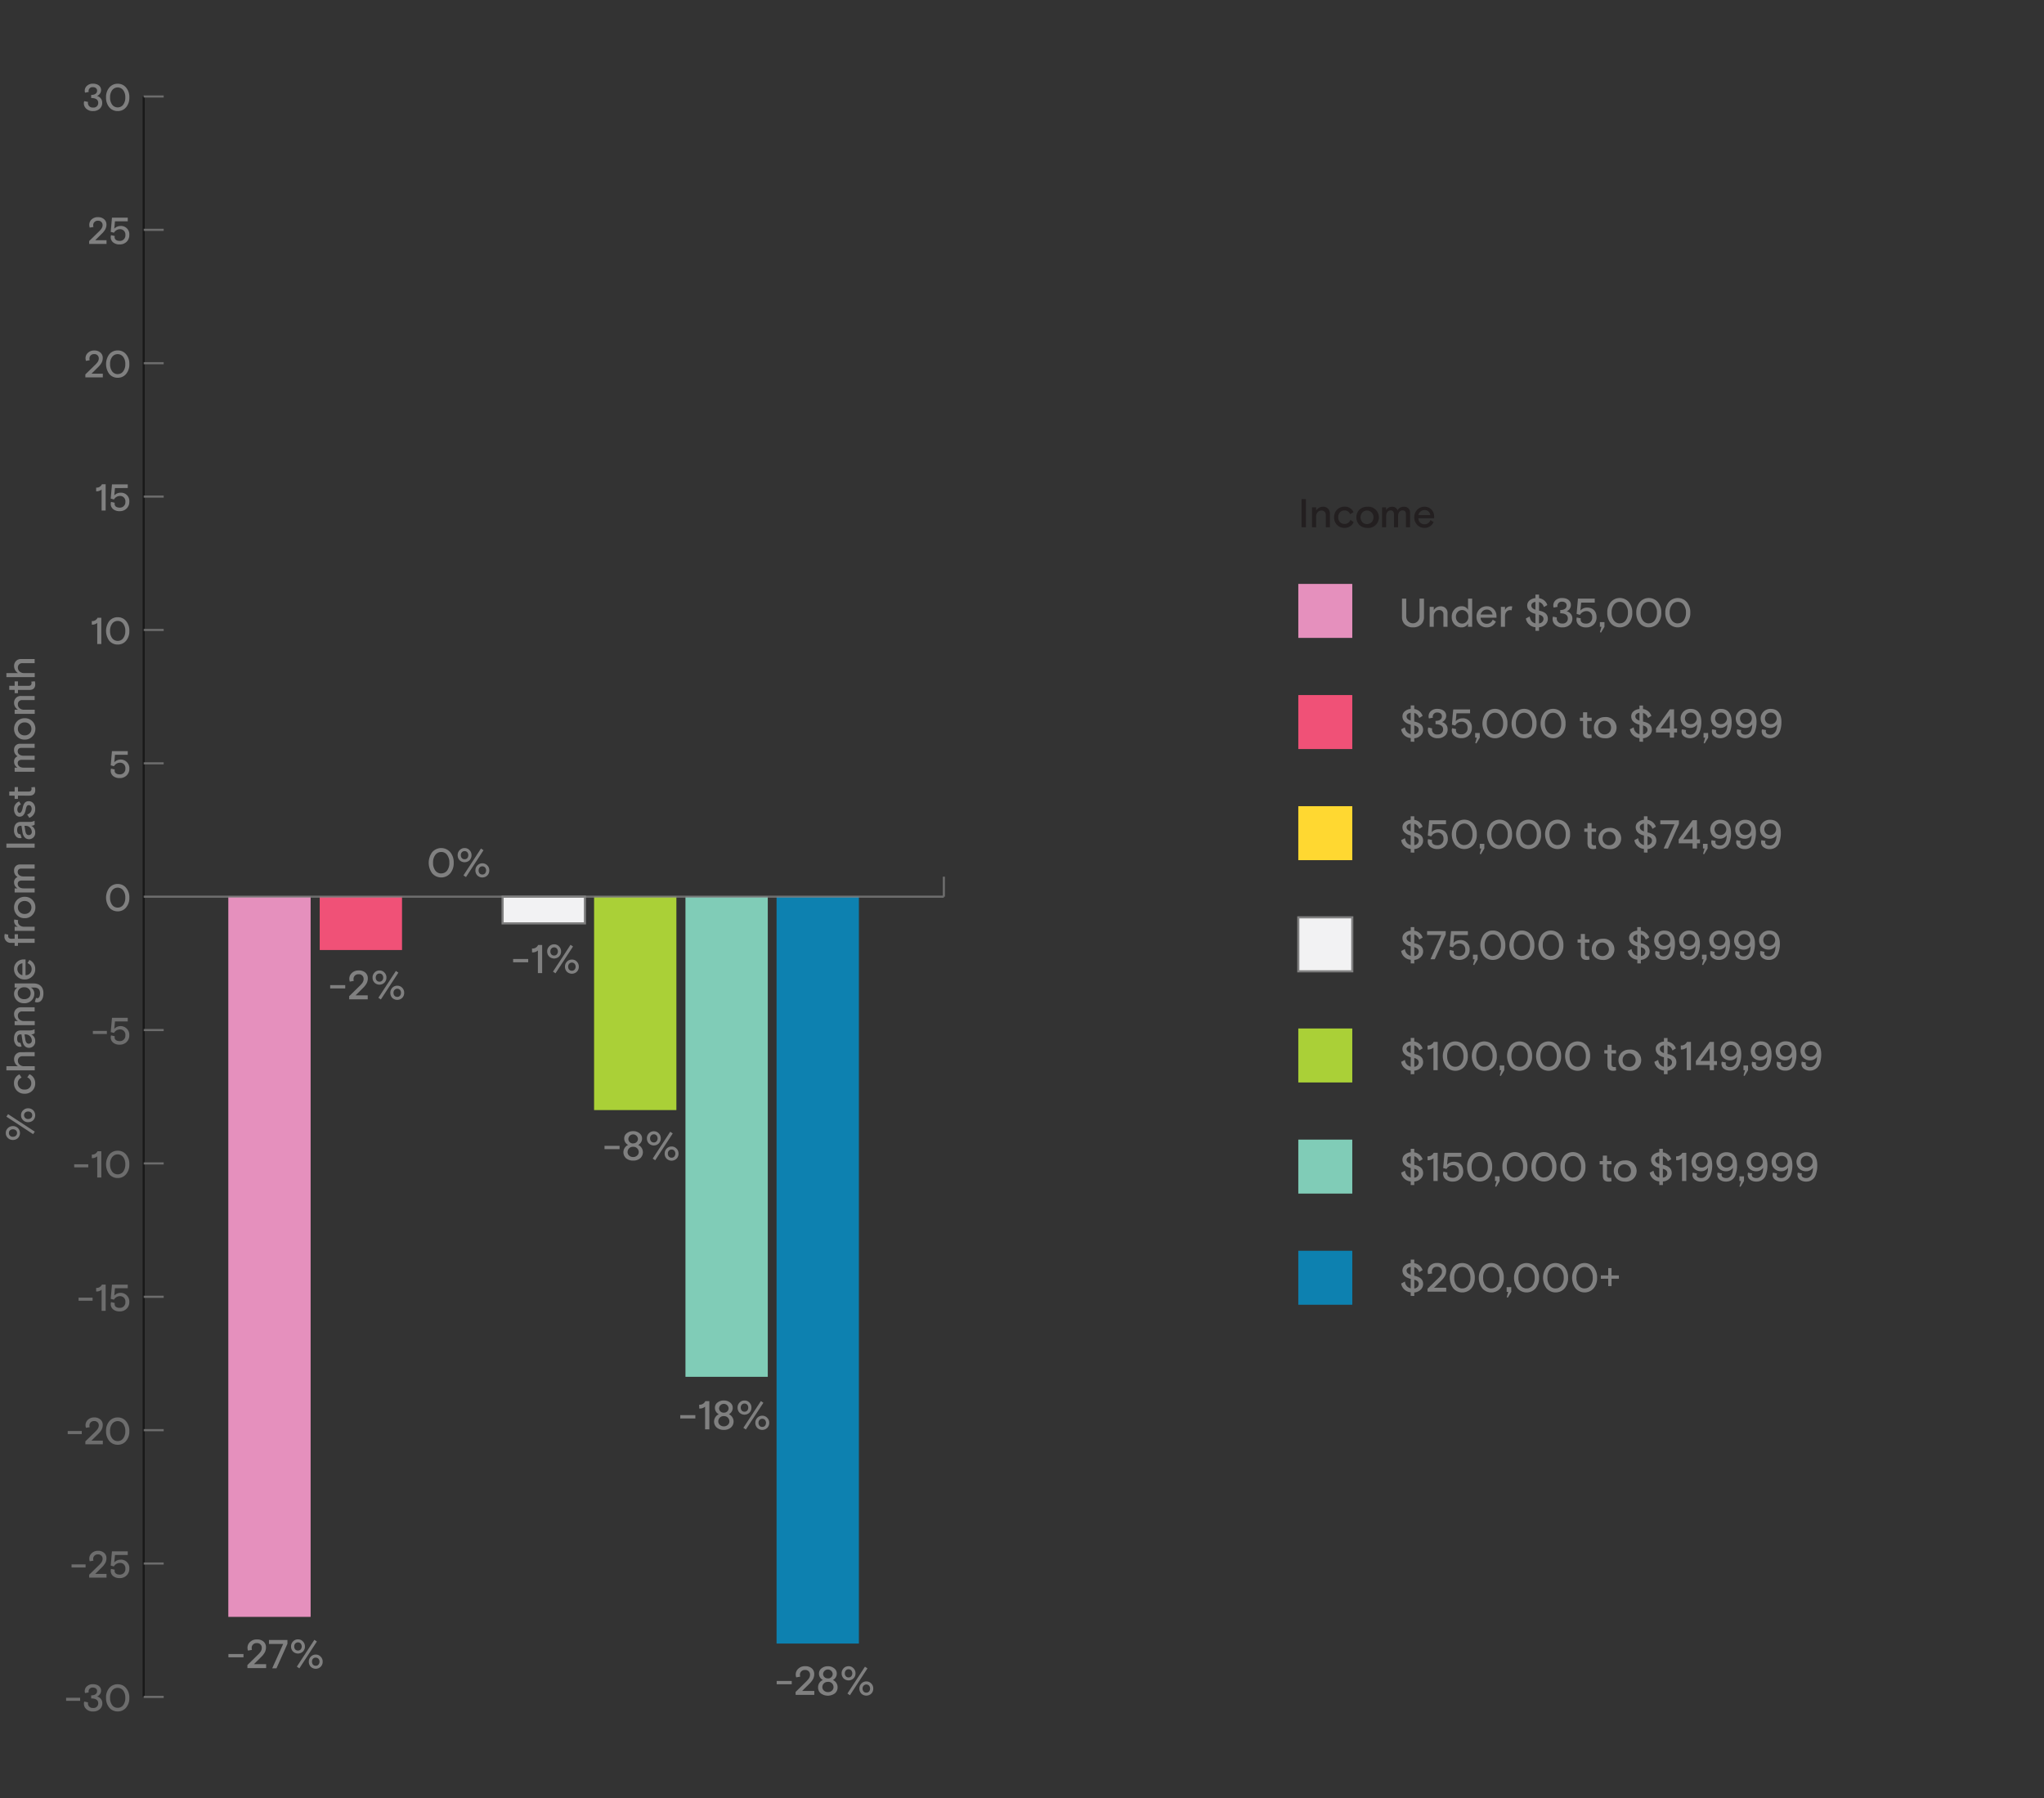 <svg xmlns="http://www.w3.org/2000/svg" id="_1" data-name="1" viewBox="0 0 960 844.46"><rect x="0" y="0" width="960" height="844.46" fill="#333333" stroke="none"/><defs><style>.cls-1{fill:gray;}.cls-2{fill:#e590bd;}.cls-3{fill:#f05177;}.cls-4{fill:#ffd831;}.cls-5{fill:#f2f2f3;}.cls-12,.cls-5{stroke:gray;}.cls-10,.cls-12,.cls-5{stroke-miterlimit:10;}.cls-6{fill:#aad037;}.cls-7{fill:#80ccb7;}.cls-8{fill:#0d81b0;}.cls-9{fill:#231f20;}.cls-10,.cls-12{fill:none;}.cls-10{stroke:#000;opacity:0.5;}.cls-11{opacity:0.75;}</style></defs><path class="cls-1" d="M668.8,281.13v8.53a4.73,4.73,0,0,1-1.43,3.67,5.32,5.32,0,0,1-3.73,1.31,5.41,5.41,0,0,1-3.75-1.31,4.8,4.8,0,0,1-1.42-3.67v-8.53h2v8.48a3.12,3.12,0,1,0,6.24,0v-8.48Z"></path><path class="cls-1" d="M679.86,294.37h-1.93v-5.8a1.91,1.91,0,0,0-2.08-2.07,2.22,2.22,0,0,0-1.76.82,3.07,3.07,0,0,0-.7,2.1v4.95h-1.93V285h1.93v1.57a3.72,3.72,0,0,1,3.2-1.83,3.09,3.09,0,0,1,3.27,3.27Z"></path><path class="cls-1" d="M691.42,281.13v13.24h-1.93v-1.51a3.34,3.34,0,0,1-3.1,1.78,4.29,4.29,0,0,1-3.25-1.36,5,5,0,0,1-1.31-3.6,4.89,4.89,0,0,1,1.34-3.55,4.32,4.32,0,0,1,3.18-1.4,3.25,3.25,0,0,1,3.14,1.68v-5.28Zm-4.73,11.73a2.77,2.77,0,0,0,2.08-.89,3.19,3.19,0,0,0,.86-2.29,3.14,3.14,0,0,0-.86-2.27,2.81,2.81,0,0,0-4.14,0,3.21,3.21,0,0,0-.83,2.27,3.26,3.26,0,0,0,.83,2.29A2.76,2.76,0,0,0,686.69,292.86Z"></path><path class="cls-1" d="M702.84,290.1H695.4a2.8,2.8,0,0,0,2.86,2.86,2.86,2.86,0,0,0,2.8-1.95l1.49.89a4.51,4.51,0,0,1-4.35,2.74,4.58,4.58,0,0,1-3.35-1.4,4.85,4.85,0,0,1-1.38-3.56,4.79,4.79,0,0,1,1.4-3.55,4.68,4.68,0,0,1,3.43-1.4,4.27,4.27,0,0,1,3.27,1.32,4.61,4.61,0,0,1,1.27,3.37Zm-7.44-1.48H701a2.62,2.62,0,0,0-2.74-2.34A3,3,0,0,0,695.4,288.62Z"></path><path class="cls-1" d="M709.94,286.66a2.43,2.43,0,0,0-.74-.12c-1.36,0-2.35,1.23-2.35,2.9v4.93h-1.93V285h1.93v1.59a2.86,2.86,0,0,1,2.71-1.85,3.51,3.51,0,0,1,.7.09Z"></path><path class="cls-1" d="M721.14,296.27v-1.71a4.88,4.88,0,0,1-4.48-4.1l1.79-.93c.29,1.84,1.2,2.9,2.69,3.22v-4.47c-2.4-.58-3.86-1.85-3.86-3.88a3.05,3.05,0,0,1,1.06-2.38,4.84,4.84,0,0,1,2.8-1.12v-1.66h1.69v1.7a4.73,4.73,0,0,1,3.91,3.22l-1.63.94a3.31,3.31,0,0,0-2.28-2.38v4.07c2.81.55,4.14,1.72,4.14,3.86a3.65,3.65,0,0,1-1.14,2.65,4.81,4.81,0,0,1-3,1.3v1.67Zm0-9.92v-3.67c-1.15.17-1.93.78-1.93,1.69S719.85,285.9,721.14,286.35Zm1.69,2.29v4.15a2.2,2.2,0,0,0,2.1-2.07C724.93,289.66,724.28,289.08,722.83,288.64Z"></path><path class="cls-1" d="M731.23,290a2.43,2.43,0,0,0-.08.61,2.35,2.35,0,0,0,2.6,2.21,2.31,2.31,0,0,0,2.61-2.4c0-1.65-1.38-2.4-3.56-2.4V286.5c2,0,3-.87,3-2.15,0-1.08-.87-1.78-2.18-1.78a2,2,0,0,0-2.15,1.87,1.86,1.86,0,0,0,.09.55l-1.85.36a2.72,2.72,0,0,1-.17-1,3.24,3.24,0,0,1,1.13-2.49,4.27,4.27,0,0,1,3-1c2.58,0,4.13,1.34,4.13,3.23a3.18,3.18,0,0,1-2,3,3.41,3.41,0,0,1,2.69,3.33,3.85,3.85,0,0,1-1.32,3.08,4.9,4.9,0,0,1-3.33,1.14,4.8,4.8,0,0,1-3.39-1.15,3.7,3.7,0,0,1-1.25-2.79,3,3,0,0,1,.21-1.11Z"></path><path class="cls-1" d="M740.49,288.3l.62-7.17H749V283h-6.38l-.36,3.73a4.27,4.27,0,0,1,3.09-1.38c2.86,0,4.5,1.78,4.5,4.56a4.63,4.63,0,0,1-1.36,3.41,4.84,4.84,0,0,1-3.54,1.34,5,5,0,0,1-3.31-1.06,3.38,3.38,0,0,1-1.23-2.61,3.49,3.49,0,0,1,.17-1l1.87.43a2.49,2.49,0,0,0-.07.59c0,1.23,1,1.87,2.57,1.87a2.74,2.74,0,0,0,2.86-3A2.67,2.67,0,0,0,745,287a3.53,3.53,0,0,0-2.95,1.78Z"></path><path class="cls-1" d="M751.41,294.37v-2.19h2.16v2.19l-1.63,2.73-.49-.21.7-2.52Z"></path><path class="cls-1" d="M766.62,287.75a7.42,7.42,0,0,1-1.64,5,5.66,5.66,0,0,1-8.44,0,7.37,7.37,0,0,1-1.65-5,7.27,7.27,0,0,1,1.65-5,5.62,5.62,0,0,1,8.44,0A7.32,7.32,0,0,1,766.62,287.75Zm-5.86,5a3.37,3.37,0,0,0,2.76-1.35,5.91,5.91,0,0,0,1.06-3.69,5.81,5.81,0,0,0-1.06-3.67,3.32,3.32,0,0,0-2.76-1.36,3.38,3.38,0,0,0-2.77,1.36,5.81,5.81,0,0,0-1.06,3.67,5.91,5.91,0,0,0,1.06,3.69A3.43,3.43,0,0,0,760.76,292.79Z"></path><path class="cls-1" d="M780.25,287.75a7.37,7.37,0,0,1-1.65,5,5.65,5.65,0,0,1-8.43,0,7.37,7.37,0,0,1-1.65-5,7.27,7.27,0,0,1,1.65-5,5.61,5.61,0,0,1,8.43,0A7.27,7.27,0,0,1,780.25,287.75Zm-5.86,5a3.37,3.37,0,0,0,2.76-1.35,5.91,5.91,0,0,0,1.06-3.69,5.81,5.81,0,0,0-1.06-3.67,3.32,3.32,0,0,0-2.76-1.36,3.38,3.38,0,0,0-2.77,1.36,5.81,5.81,0,0,0-1.06,3.67,5.91,5.91,0,0,0,1.06,3.69A3.43,3.43,0,0,0,774.39,292.79Z"></path><path class="cls-1" d="M793.88,287.75a7.37,7.37,0,0,1-1.65,5,5.66,5.66,0,0,1-8.44,0,7.42,7.42,0,0,1-1.64-5,7.32,7.32,0,0,1,1.64-5,5.62,5.62,0,0,1,8.44,0A7.27,7.27,0,0,1,793.88,287.75Zm-5.87,5a3.37,3.37,0,0,0,2.77-1.35,5.91,5.91,0,0,0,1.06-3.69,5.81,5.81,0,0,0-1.06-3.67,3.33,3.33,0,0,0-2.77-1.36,3.38,3.38,0,0,0-2.76,1.36,5.81,5.81,0,0,0-1.06,3.67,5.91,5.91,0,0,0,1.06,3.69A3.42,3.42,0,0,0,788,292.79Z"></path><path class="cls-1" d="M662.56,348.32v-1.7a4.87,4.87,0,0,1-4.48-4.11l1.79-.92a3.44,3.44,0,0,0,2.69,3.21v-4.46c-2.4-.59-3.86-1.86-3.86-3.88a3,3,0,0,1,1.06-2.38,4.77,4.77,0,0,1,2.8-1.12v-1.67h1.68V333a4.72,4.72,0,0,1,3.92,3.21l-1.63,1a3.28,3.28,0,0,0-2.29-2.38v4.06c2.82.55,4.15,1.73,4.15,3.86a3.61,3.61,0,0,1-1.14,2.65,4.77,4.77,0,0,1-3,1.31v1.66Zm0-9.91v-3.67c-1.15.17-1.93.77-1.93,1.68S661.27,338,662.56,338.41Zm1.68,2.29v4.14a2.18,2.18,0,0,0,2.1-2.06C666.34,341.72,665.7,341.13,664.24,340.7Z"></path><path class="cls-1" d="M672.65,342.1a2.25,2.25,0,0,0,2.52,2.82,2.31,2.31,0,0,0,2.61-2.41c0-1.64-1.38-2.4-3.56-2.4v-1.55c2,0,3-.87,3-2.16,0-1.08-.87-1.78-2.18-1.78a2,2,0,0,0-2.15,1.88,1.59,1.59,0,0,0,.09.55l-1.85.36a2.8,2.8,0,0,1-.17-1,3.23,3.23,0,0,1,1.13-2.5,4.27,4.27,0,0,1,3-1c2.58,0,4.13,1.35,4.13,3.24a3.2,3.2,0,0,1-2,3,3.4,3.4,0,0,1,2.69,3.33,3.86,3.86,0,0,1-1.32,3.08,4.9,4.9,0,0,1-3.33,1.14,4.76,4.76,0,0,1-3.39-1.16,3.67,3.67,0,0,1-1.25-2.78,3,3,0,0,1,.21-1.12Z"></path><path class="cls-1" d="M681.91,340.36l.62-7.17h7.91V335h-6.38l-.36,3.73a4.27,4.27,0,0,1,3.09-1.38,4.18,4.18,0,0,1,4.5,4.56,4.61,4.61,0,0,1-1.36,3.4,4.84,4.84,0,0,1-3.54,1.35,5,5,0,0,1-3.31-1.06,3.38,3.38,0,0,1-1.23-2.61,3.5,3.5,0,0,1,.17-1l1.87.44a2.41,2.41,0,0,0-.07.58c0,1.23,1,1.88,2.57,1.88a2.75,2.75,0,0,0,2.86-3,2.68,2.68,0,0,0-2.8-2.94,3.53,3.53,0,0,0-3,1.78Z"></path><path class="cls-1" d="M692.83,346.43v-2.19H695v2.19l-1.62,2.73-.49-.21.7-2.52Z"></path><path class="cls-1" d="M708,339.81a7.37,7.37,0,0,1-1.64,5,5.64,5.64,0,0,1-8.44,0,8.36,8.36,0,0,1,0-10,5.62,5.62,0,0,1,8.44,0A7.36,7.36,0,0,1,708,339.81Zm-5.86,5a3.36,3.36,0,0,0,2.76-1.34,5.91,5.91,0,0,0,1.06-3.69,5.81,5.81,0,0,0-1.06-3.67,3.32,3.32,0,0,0-2.76-1.36,3.38,3.38,0,0,0-2.77,1.36,5.81,5.81,0,0,0-1.06,3.67,5.91,5.91,0,0,0,1.06,3.69A3.42,3.42,0,0,0,702.18,344.84Z"></path><path class="cls-1" d="M721.67,339.81a7.33,7.33,0,0,1-1.65,5,5.64,5.64,0,0,1-8.44,0,8.4,8.4,0,0,1,0-10,5.62,5.62,0,0,1,8.44,0A7.32,7.32,0,0,1,721.67,339.81Zm-5.87,5a3.37,3.37,0,0,0,2.77-1.34,5.91,5.91,0,0,0,1.06-3.69,5.81,5.81,0,0,0-1.06-3.67,3.33,3.33,0,0,0-2.77-1.36,3.38,3.38,0,0,0-2.76,1.36,5.81,5.81,0,0,0-1.06,3.67A5.91,5.91,0,0,0,713,343.5,3.41,3.41,0,0,0,715.8,344.84Z"></path><path class="cls-1" d="M735.3,339.81a7.33,7.33,0,0,1-1.65,5,5.64,5.64,0,0,1-8.44,0,8.4,8.4,0,0,1,0-10,5.62,5.62,0,0,1,8.44,0A7.32,7.32,0,0,1,735.3,339.81Zm-5.87,5a3.35,3.35,0,0,0,2.76-1.34,5.91,5.91,0,0,0,1.06-3.69,5.81,5.81,0,0,0-1.06-3.67,3.31,3.31,0,0,0-2.76-1.36,3.38,3.38,0,0,0-2.76,1.36,5.81,5.81,0,0,0-1.06,3.67,5.91,5.91,0,0,0,1.06,3.69A3.41,3.41,0,0,0,729.43,344.84Z"></path><path class="cls-1" d="M742,338.6v-1.55h1.52v-2.54h1.93v2.54h2.1v1.55h-2.1v5c0,.93.43,1.39,1.28,1.39a2.19,2.19,0,0,0,.7-.12l.17,1.63a4,4,0,0,1-1.4.23c-1.79,0-2.68-.93-2.68-2.79V338.6Z"></path><path class="cls-1" d="M750.1,345.37a5.17,5.17,0,0,1,0-7.26,5.15,5.15,0,0,1,3.52-1.33,5,5,0,1,1,0,9.92A5.15,5.15,0,0,1,750.1,345.37Zm3.5-.45a3,3,0,0,0,2.18-.89,3.39,3.39,0,0,0,0-4.58,3,3,0,0,0-2.18-.89,2.9,2.9,0,0,0-2.15.89,3.45,3.45,0,0,0,0,4.58A2.94,2.94,0,0,0,753.6,344.92Z"></path><path class="cls-1" d="M770,348.32v-1.7a4.89,4.89,0,0,1-4.49-4.11l1.8-.92A3.42,3.42,0,0,0,770,344.8v-4.46c-2.41-.59-3.86-1.86-3.86-3.88a3,3,0,0,1,1.06-2.38A4.75,4.75,0,0,1,770,333v-1.67h1.68V333a4.75,4.75,0,0,1,3.92,3.21l-1.63,1a3.3,3.3,0,0,0-2.29-2.38v4.06c2.82.55,4.14,1.73,4.14,3.86a3.6,3.6,0,0,1-1.13,2.65,4.79,4.79,0,0,1-3,1.31v1.66Zm0-9.91v-3.67c-1.16.17-1.93.77-1.93,1.68S768.69,338,770,338.41Zm1.68,2.29v4.14a2.18,2.18,0,0,0,2.1-2.06C773.76,341.72,773.12,341.13,771.66,340.7Z"></path><path class="cls-1" d="M777.76,344v-1.86l6.49-9h2v9h1.42V344h-1.42v2.42h-2V344Zm6.49-7.89-4.36,6h4.36Z"></path><path class="cls-1" d="M791.89,342.87a2,2,0,0,0-.13.69c0,.9.82,1.47,2.16,1.47,2,0,3.16-1.8,3.18-4.84a3.85,3.85,0,0,1-3.22,1.66,4.48,4.48,0,0,1-3.25-1.23,4.56,4.56,0,0,1,0-6.37,4.63,4.63,0,0,1,3.43-1.33c3.12,0,5,2.16,5,6a12.73,12.73,0,0,1-.76,4.65,4.89,4.89,0,0,1-7.4,2.22,2.84,2.84,0,0,1-1.12-2.29,2.7,2.7,0,0,1,.18-1Zm4.17-3.5a2.76,2.76,0,0,0,0-3.95,2.88,2.88,0,0,0-3.9,0,2.84,2.84,0,0,0,0,3.95,2.94,2.94,0,0,0,3.9,0Z"></path><path class="cls-1" d="M800.11,346.43v-2.19h2.16v2.19l-1.63,2.73-.49-.21.7-2.52Z"></path><path class="cls-1" d="M806.07,342.87a2,2,0,0,0-.13.69c0,.9.81,1.47,2.16,1.47,1.95,0,3.16-1.8,3.18-4.84a3.85,3.85,0,0,1-3.22,1.66,4.47,4.47,0,0,1-3.25-1.23,4.21,4.21,0,0,1-1.27-3.18,4.27,4.27,0,0,1,1.32-3.19,4.63,4.63,0,0,1,3.43-1.33c3.12,0,5,2.16,5,6a12.74,12.74,0,0,1-.75,4.65,4.89,4.89,0,0,1-7.4,2.22A2.84,2.84,0,0,1,804,343.5a2.91,2.91,0,0,1,.17-1Zm4.16-3.5a2.74,2.74,0,0,0,0-3.95,2.87,2.87,0,0,0-3.89,0,2.84,2.84,0,0,0,0,3.95,2.93,2.93,0,0,0,3.89,0Z"></path><path class="cls-1" d="M817.77,342.87a2,2,0,0,0-.13.69c0,.9.81,1.47,2.15,1.47,2,0,3.16-1.8,3.18-4.84a3.81,3.81,0,0,1-3.21,1.66,4.49,4.49,0,0,1-3.26-1.23,4.55,4.55,0,0,1,.06-6.37,4.61,4.61,0,0,1,3.42-1.33c3.13,0,5,2.16,5,6a12.73,12.73,0,0,1-.76,4.65,4.88,4.88,0,0,1-7.39,2.22,2.84,2.84,0,0,1-1.12-2.29,2.91,2.91,0,0,1,.17-1Zm4.16-3.5a2.74,2.74,0,0,0,0-3.95,2.88,2.88,0,0,0-3.9,0,2.86,2.86,0,0,0,0,3.95,2.94,2.94,0,0,0,3.9,0Z"></path><path class="cls-1" d="M829.47,342.87a1.84,1.84,0,0,0-.14.69c0,.9.82,1.47,2.16,1.47,2,0,3.16-1.8,3.18-4.84a3.83,3.83,0,0,1-3.22,1.66,4.48,4.48,0,0,1-3.25-1.23,4.55,4.55,0,0,1,.06-6.37,4.61,4.61,0,0,1,3.42-1.33c3.12,0,5,2.16,5,6a12.73,12.73,0,0,1-.76,4.65,4.88,4.88,0,0,1-7.4,2.22,2.86,2.86,0,0,1-1.11-2.29,2.69,2.69,0,0,1,.17-1Zm4.16-3.5a2.76,2.76,0,0,0,0-3.95,2.88,2.88,0,0,0-3.9,0,2.86,2.86,0,0,0,0,3.95,2.94,2.94,0,0,0,3.9,0Z"></path><path class="cls-1" d="M662.56,400.38v-1.7a4.88,4.88,0,0,1-4.48-4.11l1.79-.93c.29,1.84,1.2,2.9,2.69,3.22v-4.47c-2.4-.58-3.86-1.85-3.86-3.87a3.08,3.08,0,0,1,1.06-2.39,4.83,4.83,0,0,1,2.8-1.11v-1.67h1.68v1.7a4.73,4.73,0,0,1,3.92,3.22l-1.63,1a3.32,3.32,0,0,0-2.29-2.39v4.07c2.82.55,4.15,1.72,4.15,3.86a3.65,3.65,0,0,1-1.14,2.65,4.76,4.76,0,0,1-3,1.3v1.67Zm0-9.92v-3.67c-1.15.17-1.93.78-1.93,1.69S661.27,390,662.56,390.46Zm1.68,2.29v4.15a2.18,2.18,0,0,0,2.1-2.07C666.34,393.78,665.7,393.19,664.24,392.75Z"></path><path class="cls-1" d="M670.61,392.41l.62-7.17h7.91v1.86h-6.38l-.36,3.72a4.27,4.27,0,0,1,3.09-1.38c2.86,0,4.5,1.78,4.5,4.56a4.63,4.63,0,0,1-1.36,3.41,4.84,4.84,0,0,1-3.54,1.34,5,5,0,0,1-3.31-1.06,3.38,3.38,0,0,1-1.23-2.61,3.49,3.49,0,0,1,.17-1l1.87.43a2.49,2.49,0,0,0-.07.59c0,1.23,1,1.87,2.57,1.87a2.74,2.74,0,0,0,2.86-3,2.67,2.67,0,0,0-2.8-2.93,3.53,3.53,0,0,0-2.95,1.78Z"></path><path class="cls-1" d="M693.6,391.86a7.35,7.35,0,0,1-1.65,5,5.66,5.66,0,0,1-8.44,0,8.4,8.4,0,0,1,0-10,5.62,5.62,0,0,1,8.44,0A7.29,7.29,0,0,1,693.6,391.86Zm-5.87,5a3.37,3.37,0,0,0,2.77-1.35,5.87,5.87,0,0,0,1.06-3.69,5.81,5.81,0,0,0-1.06-3.67,3.36,3.36,0,0,0-2.77-1.36,3.4,3.4,0,0,0-2.76,1.36,5.81,5.81,0,0,0-1.06,3.67,5.87,5.87,0,0,0,1.06,3.69A3.42,3.42,0,0,0,687.73,396.9Z"></path><path class="cls-1" d="M695,398.49v-2.2h2.15v2.2l-1.62,2.72L695,401l.7-2.51Z"></path><path class="cls-1" d="M710.16,391.86a7.4,7.4,0,0,1-1.64,5,5.66,5.66,0,0,1-8.44,0,8.36,8.36,0,0,1,0-10,5.62,5.62,0,0,1,8.44,0A7.34,7.34,0,0,1,710.16,391.86Zm-5.86,5a3.37,3.37,0,0,0,2.76-1.35,5.87,5.87,0,0,0,1.06-3.69,5.81,5.81,0,0,0-1.06-3.67,3.35,3.35,0,0,0-2.76-1.36,3.41,3.41,0,0,0-2.77,1.36,5.81,5.81,0,0,0-1.06,3.67,5.87,5.87,0,0,0,1.06,3.69A3.43,3.43,0,0,0,704.3,396.9Z"></path><path class="cls-1" d="M723.79,391.86a7.35,7.35,0,0,1-1.65,5,5.66,5.66,0,0,1-8.44,0,8.4,8.4,0,0,1,0-10,5.62,5.62,0,0,1,8.44,0A7.29,7.29,0,0,1,723.79,391.86Zm-5.87,5a3.37,3.37,0,0,0,2.77-1.35,5.87,5.87,0,0,0,1.06-3.69,5.81,5.81,0,0,0-1.06-3.67,3.36,3.36,0,0,0-2.77-1.36,3.4,3.4,0,0,0-2.76,1.36,5.81,5.81,0,0,0-1.06,3.67,5.87,5.87,0,0,0,1.06,3.69A3.42,3.42,0,0,0,717.92,396.9Z"></path><path class="cls-1" d="M737.42,391.86a7.35,7.35,0,0,1-1.65,5,5.66,5.66,0,0,1-8.44,0,8.4,8.4,0,0,1,0-10,5.62,5.62,0,0,1,8.44,0A7.29,7.29,0,0,1,737.42,391.86Zm-5.87,5a3.36,3.36,0,0,0,2.76-1.35,5.81,5.81,0,0,0,1.06-3.69,5.74,5.74,0,0,0-1.06-3.67,3.34,3.34,0,0,0-2.76-1.36,3.4,3.4,0,0,0-2.76,1.36,5.81,5.81,0,0,0-1.06,3.67,5.87,5.87,0,0,0,1.06,3.69A3.42,3.42,0,0,0,731.55,396.9Z"></path><path class="cls-1" d="M744.08,390.65V389.1h1.52v-2.53h1.93v2.53h2.1v1.55h-2.1v5c0,.93.43,1.38,1.28,1.38a2.61,2.61,0,0,0,.71-.11l.16,1.62a3.74,3.74,0,0,1-1.4.23c-1.79,0-2.68-.93-2.68-2.78v-5.32Z"></path><path class="cls-1" d="M752.22,397.43a5.18,5.18,0,0,1,0-7.27,5.14,5.14,0,0,1,3.52-1.32,5,5,0,1,1,0,9.91A5.14,5.14,0,0,1,752.22,397.43Zm3.5-.46a3,3,0,0,0,2.18-.89,3.1,3.1,0,0,0,.89-2.29,3.13,3.13,0,0,0-.89-2.29,3,3,0,0,0-2.18-.88,2.93,2.93,0,0,0-2.15.88,3.11,3.11,0,0,0-.87,2.29,3.08,3.08,0,0,0,.87,2.29A2.9,2.9,0,0,0,755.72,397Z"></path><path class="cls-1" d="M772.1,400.38v-1.7a4.9,4.9,0,0,1-4.49-4.11l1.8-.93a3.42,3.42,0,0,0,2.69,3.22v-4.47c-2.41-.58-3.86-1.85-3.86-3.87a3.08,3.08,0,0,1,1.06-2.39,4.8,4.8,0,0,1,2.8-1.11v-1.67h1.68v1.7a4.76,4.76,0,0,1,3.92,3.22l-1.63,1a3.33,3.33,0,0,0-2.29-2.39v4.07c2.82.55,4.14,1.72,4.14,3.86a3.64,3.64,0,0,1-1.13,2.65,4.78,4.78,0,0,1-3,1.3v1.67Zm0-9.92v-3.67c-1.16.17-1.93.78-1.93,1.69S770.81,390,772.1,390.46Zm1.68,2.29v4.15a2.18,2.18,0,0,0,2.1-2.07C775.88,393.78,775.24,393.19,773.78,392.75Z"></path><path class="cls-1" d="M788.52,387l-5.14,11.51h-2l5.09-11.39h-6.68v-1.86h8.74Z"></path><path class="cls-1" d="M788.43,396.06v-1.85l6.49-9H797v9h1.42v1.85H797v2.43h-2.05v-2.43Zm6.49-7.89-4.35,6h4.35Z"></path><path class="cls-1" d="M799.83,398.49v-2.2H802v2.2l-1.62,2.72-.5-.21.7-2.51Z"></path><path class="cls-1" d="M805.79,394.93a1.77,1.77,0,0,0-.13.68c0,.91.81,1.48,2.15,1.48,2,0,3.16-1.8,3.18-4.85a3.81,3.81,0,0,1-3.22,1.67,4.53,4.53,0,0,1-3.25-1.23,4.56,4.56,0,0,1,.06-6.38A4.6,4.6,0,0,1,808,385c3.12,0,5,2.15,5,6a12.8,12.8,0,0,1-.76,4.65,4.89,4.89,0,0,1-7.4,2.21,2.85,2.85,0,0,1-1.11-2.29,2.69,2.69,0,0,1,.17-1Zm4.16-3.5a2.76,2.76,0,0,0,0-3.95,2.88,2.88,0,0,0-3.9,0,2.86,2.86,0,0,0,0,3.95,2.94,2.94,0,0,0,3.9,0Z"></path><path class="cls-1" d="M817.49,394.93a1.8,1.8,0,0,0-.14.68c0,.91.82,1.48,2.16,1.48,2,0,3.16-1.8,3.18-4.85a3.83,3.83,0,0,1-3.22,1.67,4.53,4.53,0,0,1-3.25-1.23A4.25,4.25,0,0,1,815,389.5a4.32,4.32,0,0,1,1.32-3.2A4.63,4.63,0,0,1,819.7,385c3.12,0,5,2.15,5,6a12.8,12.8,0,0,1-.76,4.65,4.52,4.52,0,0,1-4.47,3.12,4.46,4.46,0,0,1-2.93-.91,2.82,2.82,0,0,1-1.11-2.29,2.69,2.69,0,0,1,.17-1Zm4.16-3.5a2.76,2.76,0,0,0,0-3.95,2.88,2.88,0,0,0-3.9,0,2.86,2.86,0,0,0,0,3.95,2.94,2.94,0,0,0,3.9,0Z"></path><path class="cls-1" d="M829.18,394.93a2,2,0,0,0-.13.68c0,.91.81,1.48,2.16,1.48,1.95,0,3.16-1.8,3.18-4.85a3.83,3.83,0,0,1-3.22,1.67,4.53,4.53,0,0,1-3.25-1.23,4.21,4.21,0,0,1-1.27-3.18,4.28,4.28,0,0,1,1.32-3.2A4.63,4.63,0,0,1,831.4,385c3.12,0,5,2.15,5,6a12.81,12.81,0,0,1-.75,4.65,4.52,4.52,0,0,1-4.47,3.12,4.46,4.46,0,0,1-2.93-.91,2.83,2.83,0,0,1-1.12-2.29,2.91,2.91,0,0,1,.17-1Zm4.17-3.5a2.76,2.76,0,0,0,0-3.95,2.88,2.88,0,0,0-3.9,0,2.84,2.84,0,0,0,0,3.95,2.94,2.94,0,0,0,3.9,0Z"></path><path class="cls-1" d="M662.56,452.44v-1.71a4.87,4.87,0,0,1-4.48-4.1l1.79-.93a3.46,3.46,0,0,0,2.69,3.22v-4.47c-2.4-.59-3.86-1.85-3.86-3.88a3.05,3.05,0,0,1,1.06-2.38,4.84,4.84,0,0,1,2.8-1.12v-1.66h1.68v1.7a4.72,4.72,0,0,1,3.92,3.22l-1.63.94a3.3,3.3,0,0,0-2.29-2.38V443c2.82.54,4.15,1.72,4.15,3.86a3.61,3.61,0,0,1-1.14,2.64,4.77,4.77,0,0,1-3,1.31v1.67Zm0-9.92v-3.67c-1.15.17-1.93.78-1.93,1.68S661.27,442.07,662.56,442.52Zm1.68,2.29V449a2.17,2.17,0,0,0,2.1-2.06C666.34,445.83,665.7,445.25,664.24,444.81Z"></path><path class="cls-1" d="M679,439l-5.15,11.5h-2l5.09-11.39h-6.68V437.3H679Z"></path><path class="cls-1" d="M680.88,444.47l.63-7.17h7.91v1.85H683l-.36,3.73a4.27,4.27,0,0,1,3.09-1.38,4.18,4.18,0,0,1,4.5,4.56,4.63,4.63,0,0,1-1.36,3.4,4.84,4.84,0,0,1-3.54,1.35,5,5,0,0,1-3.31-1.06,3.35,3.35,0,0,1-1.23-2.61,3.19,3.19,0,0,1,.17-1l1.87.44a2.06,2.06,0,0,0-.07.59c0,1.23,1,1.87,2.57,1.87a2.75,2.75,0,0,0,2.86-3,2.67,2.67,0,0,0-2.8-2.93,3.54,3.54,0,0,0-3,1.77Z"></path><path class="cls-1" d="M691.81,450.54v-2.19H694v2.19l-1.62,2.73-.5-.21.7-2.52Z"></path><path class="cls-1" d="M707,443.92a7.37,7.37,0,0,1-1.65,5,5.29,5.29,0,0,1-4.22,1.89,5.34,5.34,0,0,1-4.22-1.89,8.41,8.41,0,0,1,0-10,5.36,5.36,0,0,1,4.22-1.91,5.3,5.3,0,0,1,4.22,1.91A7.32,7.32,0,0,1,707,443.92Zm-5.87,5a3.37,3.37,0,0,0,2.77-1.34,5.91,5.91,0,0,0,1.06-3.69,5.81,5.81,0,0,0-1.06-3.67,3.33,3.33,0,0,0-2.77-1.36,3.38,3.38,0,0,0-2.76,1.36,5.81,5.81,0,0,0-1.06,3.67,5.91,5.91,0,0,0,1.06,3.69A3.41,3.41,0,0,0,701.15,449Z"></path><path class="cls-1" d="M720.65,443.92a7.37,7.37,0,0,1-1.65,5,5.66,5.66,0,0,1-8.44,0,8.41,8.41,0,0,1,0-10,5.62,5.62,0,0,1,8.44,0A7.32,7.32,0,0,1,720.65,443.92Zm-5.87,5a3.37,3.37,0,0,0,2.77-1.34,5.9,5.9,0,0,0,1.05-3.69,5.8,5.8,0,0,0-1.05-3.67,3.33,3.33,0,0,0-2.77-1.36,3.38,3.38,0,0,0-2.76,1.36,5.81,5.81,0,0,0-1.06,3.67,5.91,5.91,0,0,0,1.06,3.69A3.41,3.41,0,0,0,714.78,449Z"></path><path class="cls-1" d="M734.28,443.92a7.37,7.37,0,0,1-1.65,5,5.66,5.66,0,0,1-8.44,0,8.41,8.41,0,0,1,0-10,5.62,5.62,0,0,1,8.44,0A7.32,7.32,0,0,1,734.28,443.92Zm-5.87,5a3.35,3.35,0,0,0,2.76-1.34,5.91,5.91,0,0,0,1.06-3.69,5.81,5.81,0,0,0-1.06-3.67,3.31,3.31,0,0,0-2.76-1.36,3.36,3.36,0,0,0-2.76,1.36,5.81,5.81,0,0,0-1.06,3.67,5.91,5.91,0,0,0,1.06,3.69A3.4,3.4,0,0,0,728.41,449Z"></path><path class="cls-1" d="M740.94,442.71v-1.55h1.52v-2.54h1.93v2.54h2.1v1.55h-2.1v5c0,.92.43,1.38,1.28,1.38a2.19,2.19,0,0,0,.7-.12l.17,1.63a4,4,0,0,1-1.4.23c-1.79,0-2.68-.93-2.68-2.78v-5.32Z"></path><path class="cls-1" d="M749.08,449.48a5.17,5.17,0,0,1,0-7.26,5.13,5.13,0,0,1,3.52-1.33,5,5,0,1,1,0,9.92A5.13,5.13,0,0,1,749.08,449.48Zm3.5-.45a3,3,0,0,0,2.18-.89,3.39,3.39,0,0,0,0-4.58,3,3,0,0,0-2.18-.89,2.9,2.9,0,0,0-2.15.89,3.45,3.45,0,0,0,0,4.58A2.9,2.9,0,0,0,752.58,449Z"></path><path class="cls-1" d="M769,452.44v-1.71a4.89,4.89,0,0,1-4.48-4.1l1.8-.93a3.44,3.44,0,0,0,2.68,3.22v-4.47c-2.4-.59-3.85-1.85-3.85-3.88a3,3,0,0,1,1-2.38,4.84,4.84,0,0,1,2.8-1.12v-1.66h1.69v1.7a4.74,4.74,0,0,1,3.92,3.22l-1.63.94a3.32,3.32,0,0,0-2.29-2.38V443c2.82.54,4.14,1.72,4.14,3.86a3.64,3.64,0,0,1-1.13,2.64,4.79,4.79,0,0,1-3,1.31v1.67Zm0-9.92v-3.67c-1.15.17-1.93.78-1.93,1.68S767.67,442.07,769,442.52Zm1.69,2.29V449a2.18,2.18,0,0,0,2.1-2.06C772.74,445.83,772.1,445.25,770.64,444.81Z"></path><path class="cls-1" d="M779.46,447a1.94,1.94,0,0,0-.13.68c0,.91.81,1.47,2.15,1.47,1.95,0,3.16-1.79,3.18-4.84a3.81,3.81,0,0,1-3.21,1.66,4.49,4.49,0,0,1-3.26-1.23,4.23,4.23,0,0,1-1.26-3.17,4.28,4.28,0,0,1,1.32-3.2,4.61,4.61,0,0,1,3.42-1.33c3.13,0,5,2.16,5,6a12.61,12.61,0,0,1-.76,4.66,4.5,4.5,0,0,1-4.46,3.12,4.45,4.45,0,0,1-2.93-.91,2.84,2.84,0,0,1-1.12-2.29,2.91,2.91,0,0,1,.17-1Zm4.16-3.5a2.75,2.75,0,0,0,0-4,2.87,2.87,0,0,0-3.89,0,2.85,2.85,0,0,0,0,4,3,3,0,0,0,3.89,0Z"></path><path class="cls-1" d="M791.16,447a1.76,1.76,0,0,0-.14.68c0,.91.82,1.47,2.16,1.47,2,0,3.16-1.79,3.18-4.84a3.83,3.83,0,0,1-3.22,1.66,4.48,4.48,0,0,1-3.25-1.23,4.24,4.24,0,0,1-1.27-3.17,4.29,4.29,0,0,1,1.33-3.2,4.61,4.61,0,0,1,3.42-1.33c3.12,0,5,2.16,5,6a12.82,12.82,0,0,1-.76,4.66,4.89,4.89,0,0,1-7.4,2.21,2.86,2.86,0,0,1-1.11-2.29,2.69,2.69,0,0,1,.17-1Zm4.16-3.5a2.78,2.78,0,0,0,0-4,2.88,2.88,0,0,0-3.9,0,2.88,2.88,0,0,0,0,4,3,3,0,0,0,3.9,0Z"></path><path class="cls-1" d="M799.37,450.54v-2.19h2.16v2.19l-1.63,2.73-.49-.21.7-2.52Z"></path><path class="cls-1" d="M805.34,447a1.76,1.76,0,0,0-.14.68c0,.91.82,1.47,2.16,1.47,1.95,0,3.16-1.79,3.18-4.84a3.85,3.85,0,0,1-3.22,1.66,4.48,4.48,0,0,1-3.25-1.23,4.56,4.56,0,0,1,0-6.37,4.63,4.63,0,0,1,3.43-1.33c3.12,0,5,2.16,5,6a12.82,12.82,0,0,1-.76,4.66,4.52,4.52,0,0,1-4.47,3.12,4.46,4.46,0,0,1-2.93-.91,2.84,2.84,0,0,1-1.12-2.29,2.7,2.7,0,0,1,.18-1Zm4.16-3.5a2.78,2.78,0,0,0,0-4,2.88,2.88,0,0,0-3.9,0,2.88,2.88,0,0,0,0,4,3,3,0,0,0,3.9,0Z"></path><path class="cls-1" d="M817,447a1.94,1.94,0,0,0-.13.68c0,.91.81,1.47,2.16,1.47,2,0,3.16-1.79,3.18-4.84A3.85,3.85,0,0,1,819,446a4.47,4.47,0,0,1-3.25-1.23,4.2,4.2,0,0,1-1.27-3.17,4.28,4.28,0,0,1,1.32-3.2,4.63,4.63,0,0,1,3.43-1.33c3.12,0,5,2.16,5,6a12.83,12.83,0,0,1-.75,4.66,4.52,4.52,0,0,1-4.47,3.12,4.46,4.46,0,0,1-2.93-.91,2.84,2.84,0,0,1-1.12-2.29,2.91,2.91,0,0,1,.17-1Zm4.16-3.5a2.75,2.75,0,0,0,0-4,2.87,2.87,0,0,0-3.89,0,2.85,2.85,0,0,0,0,4,3,3,0,0,0,3.89,0Z"></path><path class="cls-1" d="M828.73,447a1.94,1.94,0,0,0-.13.68c0,.91.81,1.47,2.15,1.47,2,0,3.16-1.79,3.18-4.84a3.81,3.81,0,0,1-3.21,1.66,4.49,4.49,0,0,1-3.26-1.23,4.24,4.24,0,0,1-1.27-3.17,4.29,4.29,0,0,1,1.33-3.2,4.61,4.61,0,0,1,3.42-1.33c3.13,0,5,2.16,5,6a12.82,12.82,0,0,1-.76,4.66,4.5,4.5,0,0,1-4.46,3.12,4.45,4.45,0,0,1-2.93-.91,2.84,2.84,0,0,1-1.12-2.29,2.91,2.91,0,0,1,.17-1Zm4.16-3.5a2.75,2.75,0,0,0,0-4,2.88,2.88,0,0,0-3.9,0,2.88,2.88,0,0,0,0,4,3,3,0,0,0,3.9,0Z"></path><path class="cls-1" d="M662.56,504.49v-1.7a4.87,4.87,0,0,1-4.48-4.11l1.79-.92a3.44,3.44,0,0,0,2.69,3.21v-4.46c-2.4-.59-3.86-1.86-3.86-3.88a3.08,3.08,0,0,1,1.06-2.39,4.83,4.83,0,0,1,2.8-1.11v-1.67h1.68v1.71a4.7,4.7,0,0,1,3.92,3.21l-1.63.95a3.32,3.32,0,0,0-2.29-2.39V495c2.82.55,4.15,1.72,4.15,3.86a3.65,3.65,0,0,1-1.14,2.65,4.82,4.82,0,0,1-3,1.31v1.66Zm0-9.91v-3.67c-1.15.17-1.93.77-1.93,1.68S661.27,494.12,662.56,494.58Zm1.68,2.29V501a2.18,2.18,0,0,0,2.1-2.06C666.34,497.89,665.7,497.3,664.24,496.87Z"></path><path class="cls-1" d="M670.45,491a2.85,2.85,0,0,0,2.9-1.67h1.89V502.6h-2V492a3.9,3.9,0,0,1-2.75.89Z"></path><path class="cls-1" d="M689.38,496a7.34,7.34,0,0,1-1.65,5,5.66,5.66,0,0,1-8.44,0,8.4,8.4,0,0,1,0-10,5.62,5.62,0,0,1,8.44,0A7.3,7.3,0,0,1,689.38,496Zm-5.87,5a3.37,3.37,0,0,0,2.77-1.34,5.91,5.91,0,0,0,1.06-3.69,5.81,5.81,0,0,0-1.06-3.67,3.34,3.34,0,0,0-2.77-1.37,3.39,3.39,0,0,0-2.76,1.37,5.81,5.81,0,0,0-1.06,3.67,5.91,5.91,0,0,0,1.06,3.69A3.41,3.41,0,0,0,683.51,501Z"></path><path class="cls-1" d="M703,496a7.34,7.34,0,0,1-1.65,5,5.66,5.66,0,0,1-8.44,0,8.4,8.4,0,0,1,0-10,5.62,5.62,0,0,1,8.44,0A7.3,7.3,0,0,1,703,496Zm-5.87,5a3.35,3.35,0,0,0,2.76-1.34A5.91,5.91,0,0,0,701,496a5.81,5.81,0,0,0-1.06-3.67,3.32,3.32,0,0,0-2.76-1.37,3.37,3.37,0,0,0-2.76,1.37,5.81,5.81,0,0,0-1.06,3.67,5.91,5.91,0,0,0,1.06,3.69A3.4,3.4,0,0,0,697.14,501Z"></path><path class="cls-1" d="M704.35,502.6v-2.2h2.16v2.2l-1.63,2.72-.49-.2.7-2.52Z"></path><path class="cls-1" d="M719.57,496a7.34,7.34,0,0,1-1.65,5,5.66,5.66,0,0,1-8.44,0,8.4,8.4,0,0,1,0-10,5.62,5.62,0,0,1,8.44,0A7.3,7.3,0,0,1,719.57,496Zm-5.87,5a3.37,3.37,0,0,0,2.77-1.34,5.91,5.91,0,0,0,1.06-3.69,5.81,5.81,0,0,0-1.06-3.67,3.34,3.34,0,0,0-2.77-1.37,3.39,3.39,0,0,0-2.76,1.37,5.81,5.81,0,0,0-1.06,3.67,5.91,5.91,0,0,0,1.06,3.69A3.41,3.41,0,0,0,713.7,501Z"></path><path class="cls-1" d="M733.2,496a7.34,7.34,0,0,1-1.65,5,5.66,5.66,0,0,1-8.44,0,8.4,8.4,0,0,1,0-10,5.62,5.62,0,0,1,8.44,0A7.3,7.3,0,0,1,733.2,496Zm-5.87,5a3.35,3.35,0,0,0,2.76-1.34,5.91,5.91,0,0,0,1.06-3.69,5.81,5.81,0,0,0-1.06-3.67,3.32,3.32,0,0,0-2.76-1.37,3.39,3.39,0,0,0-2.76,1.37,5.81,5.81,0,0,0-1.06,3.67,5.91,5.91,0,0,0,1.06,3.69A3.41,3.41,0,0,0,727.33,501Z"></path><path class="cls-1" d="M746.82,496a7.34,7.34,0,0,1-1.64,5,5.66,5.66,0,0,1-8.44,0,8.36,8.36,0,0,1,0-10,5.62,5.62,0,0,1,8.44,0A7.3,7.3,0,0,1,746.82,496ZM741,501a3.35,3.35,0,0,0,2.76-1.34,5.91,5.91,0,0,0,1.06-3.69,5.81,5.81,0,0,0-1.06-3.67,3.32,3.32,0,0,0-2.76-1.37,3.37,3.37,0,0,0-2.76,1.37,5.81,5.81,0,0,0-1.06,3.67,5.91,5.91,0,0,0,1.06,3.69A3.4,3.4,0,0,0,741,501Z"></path><path class="cls-1" d="M753.49,494.77v-1.56H755v-2.53h1.92v2.53H759v1.56h-2.11v5c0,.93.44,1.38,1.29,1.38a2.17,2.17,0,0,0,.7-.11l.17,1.63a4,4,0,0,1-1.4.22c-1.8,0-2.68-.92-2.68-2.78v-5.31Z"></path><path class="cls-1" d="M761.63,501.54a5.18,5.18,0,0,1,0-7.27,5.12,5.12,0,0,1,3.52-1.32,5,5,0,1,1,0,9.91A5.12,5.12,0,0,1,761.63,501.54Zm3.5-.45a3,3,0,0,0,2.18-.89,3.17,3.17,0,0,0,.89-2.29,3.14,3.14,0,0,0-.89-2.29,3,3,0,0,0-2.18-.89,2.94,2.94,0,0,0-2.16.89,3.12,3.12,0,0,0-.87,2.29,3.15,3.15,0,0,0,.87,2.29A3,3,0,0,0,765.13,501.09Z"></path><path class="cls-1" d="M781.5,504.49v-1.7a4.89,4.89,0,0,1-4.48-4.11l1.8-.92A3.42,3.42,0,0,0,781.5,501v-4.46c-2.4-.59-3.86-1.86-3.86-3.88a3.08,3.08,0,0,1,1.06-2.39,4.83,4.83,0,0,1,2.8-1.11v-1.67h1.69v1.71a4.7,4.7,0,0,1,3.91,3.21l-1.62.95a3.33,3.33,0,0,0-2.29-2.39V495c2.82.55,4.14,1.72,4.14,3.86a3.67,3.67,0,0,1-1.13,2.65,4.84,4.84,0,0,1-3,1.31v1.66Zm0-9.91v-3.67c-1.15.17-1.93.77-1.93,1.68S780.22,494.12,781.5,494.58Zm1.69,2.29V501a2.19,2.19,0,0,0,2.1-2.06C785.29,497.89,784.64,497.3,783.19,496.87Z"></path><path class="cls-1" d="M789.4,491a2.84,2.84,0,0,0,2.89-1.67h1.89V502.6h-2V492a3.87,3.87,0,0,1-2.74.89Z"></path><path class="cls-1" d="M796.5,500.18v-1.86l6.49-9h2v9h1.42v1.86H805v2.42h-2v-2.42Zm6.49-7.89-4.36,6H803Z"></path><path class="cls-1" d="M810.63,499a2,2,0,0,0-.13.68c0,.91.81,1.48,2.16,1.48,2,0,3.16-1.8,3.18-4.85a3.83,3.83,0,0,1-3.22,1.67,4.53,4.53,0,0,1-3.25-1.23,4.58,4.58,0,0,1,0-6.38,4.63,4.63,0,0,1,3.43-1.32c3.12,0,5,2.16,5,6a12.73,12.73,0,0,1-.76,4.65,4.9,4.9,0,0,1-7.4,2.22,2.85,2.85,0,0,1-1.12-2.29,3,3,0,0,1,.17-1Zm4.17-3.5a2.76,2.76,0,0,0,0-4,2.88,2.88,0,0,0-3.9,0,2.84,2.84,0,0,0,0,4,2.94,2.94,0,0,0,3.9,0Z"></path><path class="cls-1" d="M818.85,502.6v-2.2H821v2.2l-1.63,2.72-.49-.2.7-2.52Z"></path><path class="cls-1" d="M824.81,499a2,2,0,0,0-.13.68c0,.91.81,1.48,2.16,1.48,1.94,0,3.16-1.8,3.17-4.85A3.8,3.8,0,0,1,826.8,498a4.53,4.53,0,0,1-3.26-1.23,4.59,4.59,0,0,1,.06-6.38,4.6,4.6,0,0,1,3.42-1.32c3.13,0,5,2.16,5,6a12.74,12.74,0,0,1-.75,4.65,4.9,4.9,0,0,1-7.4,2.22,2.85,2.85,0,0,1-1.12-2.29,3,3,0,0,1,.17-1Zm4.16-3.5a2.74,2.74,0,0,0,0-4,2.87,2.87,0,0,0-3.89,0,2.84,2.84,0,0,0,0,4,2.93,2.93,0,0,0,3.89,0Z"></path><path class="cls-1" d="M836.51,499a1.81,1.81,0,0,0-.13.68c0,.91.81,1.48,2.15,1.48,2,0,3.16-1.8,3.18-4.85a3.81,3.81,0,0,1-3.22,1.67,4.53,4.53,0,0,1-3.25-1.23,4.56,4.56,0,0,1,.06-6.38,4.6,4.6,0,0,1,3.42-1.32c3.12,0,5,2.16,5,6a12.73,12.73,0,0,1-.76,4.65,4.49,4.49,0,0,1-4.46,3.12,4.54,4.54,0,0,1-2.94-.9,2.87,2.87,0,0,1-1.11-2.29,2.78,2.78,0,0,1,.17-1Zm4.16-3.5a2.76,2.76,0,0,0,0-4,2.88,2.88,0,0,0-3.9,0,2.86,2.86,0,0,0,0,4,2.94,2.94,0,0,0,3.9,0Z"></path><path class="cls-1" d="M848.21,499a1.84,1.84,0,0,0-.14.68c0,.91.82,1.48,2.16,1.48,1.95,0,3.16-1.8,3.18-4.85a3.83,3.83,0,0,1-3.22,1.67,4.53,4.53,0,0,1-3.25-1.23,4.58,4.58,0,0,1,0-6.38,4.63,4.63,0,0,1,3.43-1.32c3.12,0,5,2.16,5,6a12.73,12.73,0,0,1-.76,4.65,4.9,4.9,0,0,1-7.4,2.22,2.85,2.85,0,0,1-1.12-2.29,2.79,2.79,0,0,1,.18-1Zm4.16-3.5a2.76,2.76,0,0,0,0-4,2.88,2.88,0,0,0-3.9,0,2.86,2.86,0,0,0,0,4,2.94,2.94,0,0,0,3.9,0Z"></path><path class="cls-1" d="M662.56,556.55v-1.71a4.87,4.87,0,0,1-4.48-4.1l1.79-.93c.29,1.84,1.2,2.9,2.69,3.22v-4.47c-2.4-.58-3.86-1.85-3.86-3.88a3.05,3.05,0,0,1,1.06-2.38,4.9,4.9,0,0,1,2.8-1.12v-1.66h1.68v1.7a4.72,4.72,0,0,1,3.92,3.22l-1.63.94a3.3,3.3,0,0,0-2.29-2.38v4.07c2.82.55,4.15,1.72,4.15,3.86a3.65,3.65,0,0,1-1.14,2.65,4.81,4.81,0,0,1-3,1.3v1.67Zm0-9.92V543c-1.15.17-1.93.78-1.93,1.69S661.27,546.18,662.56,546.63Zm1.68,2.29v4.14a2.17,2.17,0,0,0,2.1-2.06C666.34,549.94,665.7,549.36,664.24,548.92Z"></path><path class="cls-1" d="M670.45,543.07a2.85,2.85,0,0,0,2.9-1.66h1.89v13.24h-2V544a3.85,3.85,0,0,1-2.75.89Z"></path><path class="cls-1" d="M677.82,548.58l.62-7.17h7.91v1.85H680l-.36,3.73a4.24,4.24,0,0,1,3.08-1.38c2.86,0,4.5,1.78,4.5,4.56a4.63,4.63,0,0,1-1.36,3.41,4.84,4.84,0,0,1-3.54,1.34,5,5,0,0,1-3.31-1.06,3.38,3.38,0,0,1-1.23-2.61,3.49,3.49,0,0,1,.17-1l1.87.43a2.49,2.49,0,0,0-.07.59c0,1.23,1,1.87,2.57,1.87a2.74,2.74,0,0,0,2.86-3,2.67,2.67,0,0,0-2.8-2.93,3.53,3.53,0,0,0-3,1.78Z"></path><path class="cls-1" d="M700.81,548a7.4,7.4,0,0,1-1.64,5,5.66,5.66,0,0,1-8.44,0,7.35,7.35,0,0,1-1.65-5,7.27,7.27,0,0,1,1.65-5,5.6,5.6,0,0,1,8.44,0A7.32,7.32,0,0,1,700.81,548Zm-5.86,5a3.36,3.36,0,0,0,2.76-1.34,5.91,5.91,0,0,0,1.06-3.69,5.81,5.81,0,0,0-1.06-3.67A3.32,3.32,0,0,0,695,543a3.38,3.38,0,0,0-2.77,1.36,5.81,5.81,0,0,0-1.06,3.67,5.91,5.91,0,0,0,1.06,3.69A3.42,3.42,0,0,0,695,553.06Z"></path><path class="cls-1" d="M702.16,554.65v-2.19h2.16v2.19l-1.63,2.73-.49-.21.7-2.52Z"></path><path class="cls-1" d="M717.37,548a7.4,7.4,0,0,1-1.64,5,5.66,5.66,0,0,1-8.44,0,7.35,7.35,0,0,1-1.65-5,7.27,7.27,0,0,1,1.65-5,5.6,5.6,0,0,1,8.44,0A7.32,7.32,0,0,1,717.37,548Zm-5.86,5a3.36,3.36,0,0,0,2.76-1.34,5.91,5.91,0,0,0,1.06-3.69,5.81,5.81,0,0,0-1.06-3.67,3.48,3.48,0,0,0-5.52,0,5.81,5.81,0,0,0-1.06,3.67,5.91,5.91,0,0,0,1.06,3.69A3.39,3.39,0,0,0,711.51,553.06Z"></path><path class="cls-1" d="M731,548a7.4,7.4,0,0,1-1.64,5,5.66,5.66,0,0,1-8.44,0,7.35,7.35,0,0,1-1.65-5,7.27,7.27,0,0,1,1.65-5,5.6,5.6,0,0,1,8.44,0A7.32,7.32,0,0,1,731,548Zm-5.86,5a3.36,3.36,0,0,0,2.76-1.34A5.91,5.91,0,0,0,729,548a5.81,5.81,0,0,0-1.06-3.67,3.32,3.32,0,0,0-2.76-1.36,3.38,3.38,0,0,0-2.77,1.36,5.81,5.81,0,0,0-1.06,3.67,5.91,5.91,0,0,0,1.06,3.69A3.42,3.42,0,0,0,725.14,553.06Z"></path><path class="cls-1" d="M744.63,548a7.35,7.35,0,0,1-1.65,5,5.66,5.66,0,0,1-8.44,0,7.4,7.4,0,0,1-1.64-5,7.32,7.32,0,0,1,1.64-5,5.6,5.6,0,0,1,8.44,0A7.27,7.27,0,0,1,744.63,548Zm-5.87,5a3.37,3.37,0,0,0,2.77-1.34,5.91,5.91,0,0,0,1.06-3.69,5.81,5.81,0,0,0-1.06-3.67,3.33,3.33,0,0,0-2.77-1.36,3.38,3.38,0,0,0-2.76,1.36,5.81,5.81,0,0,0-1.06,3.67,5.91,5.91,0,0,0,1.06,3.69A3.41,3.41,0,0,0,738.76,553.06Z"></path><path class="cls-1" d="M751.3,546.82v-1.55h1.51v-2.54h1.93v2.54h2.1v1.55h-2.1v5c0,.93.44,1.38,1.29,1.38a2.29,2.29,0,0,0,.7-.12l.17,1.63a4,4,0,0,1-1.4.23c-1.8,0-2.69-.93-2.69-2.78v-5.32Z"></path><path class="cls-1" d="M759.43,553.6a5.18,5.18,0,0,1,0-7.27A5.14,5.14,0,0,1,763,545a5,5,0,1,1,0,9.91A5.19,5.19,0,0,1,759.43,553.6Zm3.51-.46a3,3,0,0,0,2.17-.89A3.1,3.1,0,0,0,766,550a3.13,3.13,0,0,0-.89-2.29,3,3,0,0,0-2.17-.89,3,3,0,0,0-2.16.89,3.11,3.11,0,0,0-.87,2.29,3.08,3.08,0,0,0,.87,2.29A2.91,2.91,0,0,0,762.94,553.14Z"></path><path class="cls-1" d="M779.31,556.55v-1.71a4.89,4.89,0,0,1-4.49-4.1l1.8-.93c.29,1.84,1.19,2.9,2.69,3.22v-4.47c-2.4-.58-3.86-1.85-3.86-3.88a3.05,3.05,0,0,1,1.06-2.38,4.88,4.88,0,0,1,2.8-1.12v-1.66H781v1.7a4.73,4.73,0,0,1,3.92,3.22l-1.63.94A3.3,3.3,0,0,0,781,543v4.07c2.82.55,4.15,1.72,4.15,3.86a3.65,3.65,0,0,1-1.14,2.65,4.84,4.84,0,0,1-3,1.3v1.67Zm0-9.92V543c-1.16.17-1.93.78-1.93,1.69S778,546.18,779.31,546.63Zm1.68,2.29v4.14a2.17,2.17,0,0,0,2.1-2.06C783.09,549.94,782.45,549.36,781,548.92Z"></path><path class="cls-1" d="M787.2,543.07a2.85,2.85,0,0,0,2.9-1.66H792v13.24h-2V544a3.87,3.87,0,0,1-2.75.89Z"></path><path class="cls-1" d="M797,551.1a1.76,1.76,0,0,0-.14.68c0,.91.82,1.47,2.16,1.47,2,0,3.16-1.79,3.18-4.84a3.83,3.83,0,0,1-3.22,1.67,4.53,4.53,0,0,1-3.25-1.23,4.58,4.58,0,0,1,0-6.38,4.63,4.63,0,0,1,3.43-1.33c3.12,0,5,2.16,5,6a12.82,12.82,0,0,1-.76,4.66,4.52,4.52,0,0,1-4.47,3.12A4.46,4.46,0,0,1,796,554a2.82,2.82,0,0,1-1.11-2.29,2.69,2.69,0,0,1,.17-1Zm4.16-3.5a2.78,2.78,0,0,0,0-4,2.91,2.91,0,0,0-3.9,0,2.88,2.88,0,0,0,0,4,2.94,2.94,0,0,0,3.9,0Z"></path><path class="cls-1" d="M808.72,551.1a1.94,1.94,0,0,0-.13.68c0,.91.81,1.47,2.16,1.47,2,0,3.16-1.79,3.18-4.84a3.83,3.83,0,0,1-3.22,1.67,4.53,4.53,0,0,1-3.25-1.23,4.58,4.58,0,0,1,0-6.38,4.63,4.63,0,0,1,3.43-1.33c3.12,0,4.95,2.16,4.95,6a12.83,12.83,0,0,1-.75,4.66,4.52,4.52,0,0,1-4.47,3.12,4.46,4.46,0,0,1-2.93-.91,2.83,2.83,0,0,1-1.12-2.29,2.91,2.91,0,0,1,.17-1Zm4.17-3.5a2.78,2.78,0,0,0,0-4,2.91,2.91,0,0,0-3.9,0,2.85,2.85,0,0,0,0,4,2.94,2.94,0,0,0,3.9,0Z"></path><path class="cls-1" d="M816.94,554.65v-2.19h2.16v2.19l-1.63,2.73-.49-.21.7-2.52Z"></path><path class="cls-1" d="M822.9,551.1a1.94,1.94,0,0,0-.13.68c0,.91.81,1.47,2.15,1.47,2,0,3.16-1.79,3.18-4.84a3.8,3.8,0,0,1-3.21,1.67,4.53,4.53,0,0,1-3.26-1.23,4.56,4.56,0,0,1,.06-6.38,4.61,4.61,0,0,1,3.42-1.33c3.13,0,5,2.16,5,6a12.82,12.82,0,0,1-.76,4.66,4.5,4.5,0,0,1-4.46,3.12,4.45,4.45,0,0,1-2.93-.91,2.83,2.83,0,0,1-1.12-2.29,2.91,2.91,0,0,1,.17-1Zm4.16-3.5a2.78,2.78,0,0,0,0-4,2.91,2.91,0,0,0-3.9,0,2.88,2.88,0,0,0,0,4,2.94,2.94,0,0,0,3.9,0Z"></path><path class="cls-1" d="M834.6,551.1a1.76,1.76,0,0,0-.14.68c0,.91.82,1.47,2.16,1.47,2,0,3.16-1.79,3.18-4.84a3.81,3.81,0,0,1-3.22,1.67,4.53,4.53,0,0,1-3.25-1.23,4.56,4.56,0,0,1,.06-6.38,4.6,4.6,0,0,1,3.42-1.33c3.12,0,5,2.16,5,6a12.82,12.82,0,0,1-.76,4.66,4.89,4.89,0,0,1-7.4,2.21,2.85,2.85,0,0,1-1.11-2.29,2.69,2.69,0,0,1,.17-1Zm4.16-3.5a2.78,2.78,0,0,0,0-4,2.91,2.91,0,0,0-3.9,0,2.88,2.88,0,0,0,0,4,2.94,2.94,0,0,0,3.9,0Z"></path><path class="cls-1" d="M846.29,551.1a1.94,1.94,0,0,0-.13.68c0,.91.82,1.47,2.16,1.47,1.95,0,3.16-1.79,3.18-4.84a3.83,3.83,0,0,1-3.22,1.67,4.53,4.53,0,0,1-3.25-1.23,4.58,4.58,0,0,1,.05-6.38,4.63,4.63,0,0,1,3.43-1.33c3.12,0,5,2.16,5,6a12.82,12.82,0,0,1-.76,4.66,4.52,4.52,0,0,1-4.47,3.12,4.46,4.46,0,0,1-2.93-.91,2.83,2.83,0,0,1-1.12-2.29,2.91,2.91,0,0,1,.17-1Zm4.17-3.5a2.78,2.78,0,0,0,0-4,2.91,2.91,0,0,0-3.9,0,2.85,2.85,0,0,0,0,4,2.94,2.94,0,0,0,3.9,0Z"></path><path class="cls-1" d="M662.56,608.6v-1.7a4.87,4.87,0,0,1-4.48-4.11l1.79-.92a3.44,3.44,0,0,0,2.69,3.21v-4.46c-2.4-.59-3.86-1.86-3.86-3.88a3.08,3.08,0,0,1,1.06-2.39,4.83,4.83,0,0,1,2.8-1.11v-1.67h1.68v1.71a4.72,4.72,0,0,1,3.92,3.21l-1.63,1a3.28,3.28,0,0,0-2.29-2.38v4.06c2.82.55,4.15,1.73,4.15,3.86a3.61,3.61,0,0,1-1.14,2.65,4.77,4.77,0,0,1-3,1.31v1.66Zm0-9.91V595c-1.15.17-1.93.77-1.93,1.68S661.27,598.23,662.56,598.69Zm1.68,2.29v4.14a2.18,2.18,0,0,0,2.1-2.06C666.34,602,665.7,601.41,664.24,601Z"></path><path class="cls-1" d="M670.47,605.25l5.09-5c1.23-1.23,1.69-2,1.69-3.13a2.14,2.14,0,0,0-2.37-2.19,2.21,2.21,0,0,0-2.38,2.27,2.61,2.61,0,0,0,.15.85l-1.89.34a4.16,4.16,0,0,1-.23-1.38,3.65,3.65,0,0,1,1.23-2.71,4.39,4.39,0,0,1,3.14-1.15,4.53,4.53,0,0,1,3.16,1,3.42,3.42,0,0,1,1.16,2.67,5.19,5.19,0,0,1-.52,2.31,9.27,9.27,0,0,1-1.79,2.31l-3.37,3.33h5.71v1.85h-8.78Z"></path><path class="cls-1" d="M692.65,600.09a7.37,7.37,0,0,1-1.64,5,5.64,5.64,0,0,1-8.44,0,8.36,8.36,0,0,1,0-10,5.62,5.62,0,0,1,8.44,0A7.36,7.36,0,0,1,692.65,600.09Zm-5.86,5a3.36,3.36,0,0,0,2.76-1.34,5.91,5.91,0,0,0,1.06-3.69,5.81,5.81,0,0,0-1.06-3.67,3.32,3.32,0,0,0-2.76-1.36,3.38,3.38,0,0,0-2.77,1.36,5.8,5.8,0,0,0-1,3.67,5.9,5.9,0,0,0,1,3.69A3.42,3.42,0,0,0,686.79,605.12Z"></path><path class="cls-1" d="M706.28,600.09a7.37,7.37,0,0,1-1.64,5,5.64,5.64,0,0,1-8.44,0,8.36,8.36,0,0,1,0-10,5.62,5.62,0,0,1,8.44,0A7.36,7.36,0,0,1,706.28,600.09Zm-5.86,5a3.36,3.36,0,0,0,2.76-1.34,5.91,5.91,0,0,0,1.06-3.69,5.81,5.81,0,0,0-1.06-3.67,3.32,3.32,0,0,0-2.76-1.36,3.38,3.38,0,0,0-2.77,1.36,5.81,5.81,0,0,0-1.06,3.67,5.91,5.91,0,0,0,1.06,3.69A3.42,3.42,0,0,0,700.42,605.12Z"></path><path class="cls-1" d="M707.63,606.71v-2.19h2.16v2.19l-1.63,2.73-.49-.21.7-2.52Z"></path><path class="cls-1" d="M722.84,600.09a7.37,7.37,0,0,1-1.64,5,5.64,5.64,0,0,1-8.44,0,8.36,8.36,0,0,1,0-10,5.62,5.62,0,0,1,8.44,0A7.36,7.36,0,0,1,722.84,600.09Zm-5.86,5a3.36,3.36,0,0,0,2.76-1.34,5.91,5.91,0,0,0,1.06-3.69,5.81,5.81,0,0,0-1.06-3.67,3.32,3.32,0,0,0-2.76-1.36,3.38,3.38,0,0,0-2.77,1.36,5.81,5.81,0,0,0-1.06,3.67,5.91,5.91,0,0,0,1.06,3.69A3.42,3.42,0,0,0,717,605.12Z"></path><path class="cls-1" d="M736.47,600.09a7.33,7.33,0,0,1-1.65,5,5.63,5.63,0,0,1-8.43,0,8.36,8.36,0,0,1,0-10,5.61,5.61,0,0,1,8.43,0A7.32,7.32,0,0,1,736.47,600.09Zm-5.87,5a3.37,3.37,0,0,0,2.77-1.34,5.91,5.91,0,0,0,1.06-3.69,5.81,5.81,0,0,0-1.06-3.67,3.33,3.33,0,0,0-2.77-1.36,3.38,3.38,0,0,0-2.76,1.36,5.81,5.81,0,0,0-1.06,3.67,5.91,5.91,0,0,0,1.06,3.69A3.41,3.41,0,0,0,730.6,605.12Z"></path><path class="cls-1" d="M750.1,600.09a7.33,7.33,0,0,1-1.65,5,5.64,5.64,0,0,1-8.44,0,8.4,8.4,0,0,1,0-10,5.62,5.62,0,0,1,8.44,0A7.32,7.32,0,0,1,750.1,600.09Zm-5.87,5a3.37,3.37,0,0,0,2.77-1.34,5.91,5.91,0,0,0,1.06-3.69,5.81,5.81,0,0,0-1.06-3.67,3.33,3.33,0,0,0-2.77-1.36,3.38,3.38,0,0,0-2.76,1.36,5.81,5.81,0,0,0-1.06,3.67,5.91,5.91,0,0,0,1.06,3.69A3.41,3.41,0,0,0,744.23,605.12Z"></path><path class="cls-1" d="M751.88,600.58V599h3.45v-3.45h1.55V599h3.46v1.55h-3.46V604h-1.55v-3.46Z"></path><rect class="cls-2" x="609.77" y="274.23" width="25.35" height="25.35"></rect><rect class="cls-3" x="609.77" y="326.43" width="25.35" height="25.35"></rect><rect class="cls-4" x="609.77" y="378.62" width="25.35" height="25.35"></rect><rect class="cls-5" x="609.77" y="430.82" width="25.35" height="25.35"></rect><rect class="cls-6" x="609.77" y="483.02" width="25.35" height="25.35"></rect><rect class="cls-7" x="609.77" y="535.21" width="25.35" height="25.35"></rect><rect class="cls-8" x="609.77" y="587.41" width="25.35" height="25.35"></rect><path class="cls-9" d="M611.3,247.64V234.4h2.05v13.24Z"></path><path class="cls-9" d="M624.61,247.64h-1.93v-5.81a1.91,1.91,0,0,0-2.08-2.06,2.24,2.24,0,0,0-1.76.81,3.08,3.08,0,0,0-.7,2.11v4.95h-1.93v-9.38h1.93v1.57a3.72,3.72,0,0,1,3.19-1.84,3.09,3.09,0,0,1,3.28,3.28Z"></path><path class="cls-9" d="M635.76,245.2a4.54,4.54,0,0,1-4.32,2.71,4.72,4.72,0,0,1-3.46-1.38,4.85,4.85,0,0,1-1.4-3.58,4.82,4.82,0,0,1,4.86-5,4.33,4.33,0,0,1,4.24,2.56l-1.53,1a2.87,2.87,0,0,0-2.69-1.8,2.91,2.91,0,0,0-2.91,3.18,2.88,2.88,0,0,0,2.91,3.18,2.93,2.93,0,0,0,2.8-1.89Z"></path><path class="cls-9" d="M638.52,246.58a5.17,5.17,0,0,1,0-7.26A5.13,5.13,0,0,1,642,238a5,5,0,1,1,0,9.92A5.13,5.13,0,0,1,638.52,246.58Zm3.5-.45a3,3,0,0,0,2.18-.89,3.39,3.39,0,0,0,0-4.58,3,3,0,0,0-2.18-.89,2.9,2.9,0,0,0-2.15.89,3.45,3.45,0,0,0,0,4.58A2.9,2.9,0,0,0,642,246.13Z"></path><path class="cls-9" d="M662.25,247.64h-1.93v-6.2c0-1.16-.55-1.74-1.62-1.74s-2.07.9-2.07,2.78v5.16H654.7v-6.15c0-1.08-.56-1.79-1.55-1.79-1.21,0-2.12,1-2.12,2.78v5.16H649.1v-9.38H651v1.34A3.21,3.21,0,0,1,653.8,238a2.47,2.47,0,0,1,2.57,1.67,3.24,3.24,0,0,1,3-1.67,2.64,2.64,0,0,1,2.89,2.78Z"></path><path class="cls-9" d="M673.59,243.37h-7.43a2.79,2.79,0,0,0,2.85,2.85,2.83,2.83,0,0,0,2.8-1.95l1.5.89a4.51,4.51,0,0,1-4.35,2.75,4.6,4.6,0,0,1-3.35-1.4,5.25,5.25,0,0,1,0-7.12,4.69,4.69,0,0,1,3.42-1.4,4.3,4.3,0,0,1,3.28,1.33,4.59,4.59,0,0,1,1.26,3.37Zm-7.43-1.48h5.6a2.63,2.63,0,0,0-2.75-2.35A3,3,0,0,0,666.16,241.89Z"></path><path class="cls-1" d="M8.43,534.47a3.33,3.33,0,0,1-2.36.9,3.29,3.29,0,0,1-2.35-.9,3.14,3.14,0,0,1-1-2.35,3.07,3.07,0,0,1,1-2.33,3.22,3.22,0,0,1,2.35-.92,3.26,3.26,0,0,1,2.36.92,3.36,3.36,0,0,1,0,4.68Zm7.91-3-.79,1.17L3,524.42l.79-1.17Zm-10.27,2.4a2,2,0,0,0,1.38-.47A1.66,1.66,0,0,0,8,532.12a1.6,1.6,0,0,0-.53-1.27,2,2,0,0,0-1.38-.49,2,2,0,0,0-1.38.49,1.6,1.6,0,0,0-.53,1.27,1.68,1.68,0,0,0,.55,1.29A1.89,1.89,0,0,0,6.07,533.88Zm9.52-7.76a3.33,3.33,0,0,1-2.37.91,3.23,3.23,0,0,1-2.34-.91,3.09,3.09,0,0,1-1-2.34,3,3,0,0,1,1-2.33,3.17,3.17,0,0,1,2.34-.93,3.27,3.27,0,0,1,2.37.93,3.37,3.37,0,0,1,0,4.67Zm-2.37-.58a2,2,0,0,0,1.38-.48,1.63,1.63,0,0,0,.53-1.28,1.6,1.6,0,0,0-.53-1.27,2,2,0,0,0-1.38-.49,2,2,0,0,0-1.38.49,1.75,1.75,0,0,0,0,2.53A1.87,1.87,0,0,0,13.22,525.54Z"></path><path class="cls-1" d="M13.83,504.49a4.52,4.52,0,0,1,2.7,4.31,4.66,4.66,0,0,1-1.38,3.46,4.82,4.82,0,0,1-3.57,1.4,4.8,4.8,0,0,1-5-4.86,4.33,4.33,0,0,1,2.55-4.24l1,1.54a2.83,2.83,0,0,0-1.79,2.68,2.91,2.91,0,0,0,3.18,2.92,2.88,2.88,0,0,0,3.17-2.92,2.92,2.92,0,0,0-1.89-2.8Z"></path><path class="cls-1" d="M16.27,494.13v1.93H10.52a2,2,0,0,0-2.12,2.09A2.4,2.4,0,0,0,9.21,500a3,3,0,0,0,2.1.74h5v1.93H3v-1.93H8.45a3.86,3.86,0,0,1-1.83-3.26,3.31,3.31,0,0,1,.87-2.38,3.21,3.21,0,0,1,2.44-.95Z"></path><path class="cls-1" d="M16.27,485.26a2.62,2.62,0,0,1-1.65.53,3.22,3.22,0,0,1,1.91,3.12,2.9,2.9,0,0,1-2.89,3.19c-1.76,0-2.78-1.36-3.09-3.31l-.47-3h-.4c-1.08,0-1.62.67-1.62,2s.53,1.95,1.23,1.95a1.35,1.35,0,0,0,.28,0l.59,1.72a2,2,0,0,1-.76.16,2.42,2.42,0,0,1-2-1.05,4.28,4.28,0,0,1-.81-2.74c0-2.55,1.11-3.9,3.18-3.9h4.12a4.54,4.54,0,0,0,2.35-.56Zm-4.5.56H11.5l.43,2.54c.21,1.21.74,1.82,1.59,1.82a1.42,1.42,0,0,0,1.41-1.58A2.87,2.87,0,0,0,11.77,485.82Z"></path><path class="cls-1" d="M16.27,473.07V475H10.46a1.9,1.9,0,0,0-2.06,2.08,2.23,2.23,0,0,0,.81,1.76,3.12,3.12,0,0,0,2.1.7h5v1.93H6.88v-1.93H8.45a3.75,3.75,0,0,1-1.83-3.2,3.09,3.09,0,0,1,3.27-3.27Z"></path><path class="cls-1" d="M16.91,468.64a1.73,1.73,0,0,0,.68.15c.74,0,1.21-.91,1.21-2.35,0-1.76-.94-2.65-2.83-2.65H14.49a3.18,3.18,0,0,1,1.63,2.86,4.41,4.41,0,0,1-1.31,3.2,4.62,4.62,0,0,1-3.44,1.32,4.63,4.63,0,0,1-3.43-1.3,4.27,4.27,0,0,1-1.32-3.16,3.4,3.4,0,0,1,1.55-2.92H6.88v-1.93H15.7c3,0,4.69,1.72,4.69,4.58,0,2.71-1.15,4.31-2.95,4.31a2.18,2.18,0,0,1-1.06-.24Zm-8.57-2.18a2.65,2.65,0,0,0,.81,2,3.06,3.06,0,0,0,2.22.79,3,3,0,0,0,2.21-.79,2.65,2.65,0,0,0,.81-2,2.59,2.59,0,0,0-.81-2,3,3,0,0,0-2.21-.79,3.06,3.06,0,0,0-2.22.79A2.59,2.59,0,0,0,8.34,466.46Z"></path><path class="cls-1" d="M12,450.58V458a2.8,2.8,0,0,0,2.86-2.86,2.83,2.83,0,0,0-1.95-2.8l.89-1.5a4.51,4.51,0,0,1,2.74,4.36,4.58,4.58,0,0,1-1.4,3.35A4.83,4.83,0,0,1,11.58,460,4.87,4.87,0,0,1,8,458.55a4.68,4.68,0,0,1-1.4-3.43,4.27,4.27,0,0,1,1.32-3.27,4.61,4.61,0,0,1,3.37-1.27ZM10.52,458v-5.6a2.62,2.62,0,0,0-2.35,2.74A3,3,0,0,0,10.52,458Z"></path><path class="cls-1" d="M8.43,444.22H6.88V442.8H5.24a2.91,2.91,0,0,1-3.16-3.12,3,3,0,0,1,.17-1.06l1.66.34a2.41,2.41,0,0,0-.09.64c0,.81.53,1.27,1.45,1.27H6.88v-2.12H8.43v2.12h7.84v1.93H8.43Z"></path><path class="cls-1" d="M8.55,432.14a2.43,2.43,0,0,0-.12.74c0,1.36,1.23,2.35,2.9,2.35h4.94v1.93H6.88v-1.93H8.47a2.86,2.86,0,0,1-1.85-2.71,4.46,4.46,0,0,1,.09-.7Z"></path><path class="cls-1" d="M15.21,429.7a4.61,4.61,0,0,1-3.63,1.5,4.62,4.62,0,0,1-3.64-1.5,5.12,5.12,0,0,1-1.32-3.52,4.87,4.87,0,0,1,5-5,4.86,4.86,0,0,1,5,5A5.12,5.12,0,0,1,15.21,429.7Zm-.46-3.5a3,3,0,0,0-.88-2.18,3.17,3.17,0,0,0-2.29-.89,3.14,3.14,0,0,0-2.29.89,3,3,0,0,0-.89,2.18,2.94,2.94,0,0,0,.89,2.16,3.12,3.12,0,0,0,2.29.87,3.15,3.15,0,0,0,2.29-.87A3,3,0,0,0,14.75,426.2Z"></path><path class="cls-1" d="M16.27,406v1.93H10.06c-1.15,0-1.74.55-1.74,1.63s.91,2.06,2.78,2.06h5.17v1.93H10.12c-1.08,0-1.8.57-1.8,1.55,0,1.21,1,2.12,2.78,2.12h5.17v1.93H6.88v-1.93H8.23a3.18,3.18,0,0,1-1.61-2.76,2.48,2.48,0,0,1,1.66-2.58,3.25,3.25,0,0,1-1.66-3A2.65,2.65,0,0,1,9.4,406Z"></path><path class="cls-1" d="M16.27,398.11H3v-1.93H16.27Z"></path><path class="cls-1" d="M16.27,387.28a2.5,2.5,0,0,1-1.65.53,3.24,3.24,0,0,1,1.91,3.13,2.9,2.9,0,0,1-2.89,3.19c-1.76,0-2.78-1.36-3.09-3.31l-.47-3h-.4c-1.08,0-1.62.66-1.62,2s.53,1.95,1.23,1.95a1.35,1.35,0,0,0,.28,0l.59,1.72a2,2,0,0,1-.76.15,2.41,2.41,0,0,1-2-1,4.28,4.28,0,0,1-.81-2.74c0-2.55,1.11-3.9,3.18-3.9h4.12a4.45,4.45,0,0,0,2.35-.57Zm-4.5.57H11.5l.43,2.54c.21,1.21.74,1.81,1.59,1.81a1.41,1.41,0,0,0,1.41-1.57A2.87,2.87,0,0,0,11.77,387.85Z"></path><path class="cls-1" d="M10.65,379.43c.45-2.18,1.27-3.16,2.84-3.16a2.79,2.79,0,0,1,2.17,1,3.8,3.8,0,0,1,.87,2.65,4.19,4.19,0,0,1-2.78,4.15l-1-1.57a2.73,2.73,0,0,0,2.12-2.6c0-1-.53-1.78-1.35-1.78s-1.15.63-1.45,2.22c-.44,2.14-1.38,3.2-2.84,3.2a2.21,2.21,0,0,1-1.91-1,3.89,3.89,0,0,1-.72-2.36A3.64,3.64,0,0,1,9,376.4l.83,1.42a2.5,2.5,0,0,0-1.69,2.31c0,.91.44,1.65,1.06,1.65S10.35,381,10.65,379.43Z"></path><path class="cls-1" d="M8.43,375.19H6.88v-1.52H4.35v-1.93H6.88v-2.1H8.43v2.1h5c.93,0,1.38-.43,1.38-1.28a2.49,2.49,0,0,0-.11-.7l1.63-.17a4,4,0,0,1,.22,1.4c0,1.79-.92,2.68-2.78,2.68H8.43Z"></path><path class="cls-1" d="M16.27,349.3v1.93H10.06c-1.15,0-1.74.55-1.74,1.63s.91,2.06,2.78,2.06h5.17v1.93H10.12c-1.08,0-1.8.57-1.8,1.55,0,1.21,1,2.12,2.78,2.12h5.17v1.93H6.88v-1.93H8.23a3.18,3.18,0,0,1-1.61-2.76,2.48,2.48,0,0,1,1.66-2.58,3.25,3.25,0,0,1-1.66-3A2.65,2.65,0,0,1,9.4,349.3Z"></path><path class="cls-1" d="M15.21,345.83a4.61,4.61,0,0,1-3.63,1.5,4.62,4.62,0,0,1-3.64-1.5,5.12,5.12,0,0,1-1.32-3.52,4.87,4.87,0,0,1,5-5,4.86,4.86,0,0,1,5,5A5.12,5.12,0,0,1,15.21,345.83Zm-.46-3.5a3,3,0,0,0-.88-2.18,3.16,3.16,0,0,0-2.29-.88,3.13,3.13,0,0,0-2.29.88,3,3,0,0,0-.89,2.18,2.94,2.94,0,0,0,.89,2.16,3.12,3.12,0,0,0,2.29.87,3.15,3.15,0,0,0,2.29-.87A3,3,0,0,0,14.75,342.33Z"></path><path class="cls-1" d="M16.27,326.85v1.93H10.46a1.9,1.9,0,0,0-2.06,2.08,2.21,2.21,0,0,0,.81,1.76,3.12,3.12,0,0,0,2.1.7h5v1.93H6.88v-1.93H8.45a3.74,3.74,0,0,1-1.83-3.2,3.09,3.09,0,0,1,3.27-3.27Z"></path><path class="cls-1" d="M8.43,325.56H6.88V324H4.35v-1.93H6.88V320H8.43v2.1h5c.93,0,1.38-.43,1.38-1.28a2.49,2.49,0,0,0-.11-.7l1.63-.17a4,4,0,0,1,.22,1.4c0,1.79-.92,2.68-2.78,2.68H8.43Z"></path><path class="cls-1" d="M16.27,309.51v1.93H10.52a2,2,0,0,0-2.12,2.08,2.4,2.4,0,0,0,.81,1.84,3,3,0,0,0,2.1.74h5V318H3V316.1H8.45a3.89,3.89,0,0,1-1.83-3.26,3.31,3.31,0,0,1,.87-2.38,3.18,3.18,0,0,1,2.44-.95Z"></path><rect class="cls-2" x="107.23" y="421.12" width="38.66" height="338.23"></rect><rect class="cls-6" x="279.02" y="421.12" width="38.66" height="100.22"></rect><rect class="cls-3" x="150.16" y="421.12" width="38.66" height="25.05"></rect><rect class="cls-5" x="236.06" y="421.12" width="38.66" height="12.53"></rect><rect class="cls-7" x="321.94" y="421.12" width="38.66" height="225.49"></rect><path class="cls-1" d="M60.74,421.56a6.81,6.81,0,0,1-1.54,4.65A4.92,4.92,0,0,1,55.27,428a5,5,0,0,1-3.93-1.77,7.82,7.82,0,0,1,0-9.29,5,5,0,0,1,3.93-1.78,4.93,4.93,0,0,1,3.93,1.78A6.79,6.79,0,0,1,60.74,421.56Zm-5.47,4.69A3.17,3.17,0,0,0,57.85,425a5.53,5.53,0,0,0,1-3.44,5.41,5.41,0,0,0-1-3.42,3.25,3.25,0,0,0-5.15,0,5.41,5.41,0,0,0-1,3.42,5.54,5.54,0,0,0,1,3.44A3.2,3.2,0,0,0,55.27,426.25Z"></path><path class="cls-1" d="M52,359.44l.58-6.68H60v1.72H54L53.69,358a4.08,4.08,0,0,1,7.06,3,4.29,4.29,0,0,1-1.27,3.17,4.47,4.47,0,0,1-3.29,1.25,4.6,4.6,0,0,1-3.09-1A3.16,3.16,0,0,1,52,361.92a3,3,0,0,1,.16-.93l1.74.4a2.18,2.18,0,0,0-.07.55c0,1.14,1,1.74,2.4,1.74a2.55,2.55,0,0,0,2.66-2.76,2.49,2.49,0,0,0-2.61-2.73,3.28,3.28,0,0,0-2.75,1.65Z"></path><path class="cls-1" d="M43.12,291.67a2.64,2.64,0,0,0,2.69-1.55h1.77v12.34H45.67v-9.93a3.57,3.57,0,0,1-2.55.83Z"></path><path class="cls-1" d="M60.74,296.29a6.81,6.81,0,0,1-1.54,4.65,4.91,4.91,0,0,1-3.93,1.76,5,5,0,0,1-3.93-1.76,7.82,7.82,0,0,1,0-9.29,5,5,0,0,1,3.93-1.78,4.93,4.93,0,0,1,3.93,1.78A6.79,6.79,0,0,1,60.74,296.29ZM55.27,301a3.16,3.16,0,0,0,2.58-1.25,5.53,5.53,0,0,0,1-3.44,5.41,5.41,0,0,0-1-3.42,3.1,3.1,0,0,0-2.58-1.27,3.13,3.13,0,0,0-2.57,1.27,5.41,5.41,0,0,0-1,3.42,5.54,5.54,0,0,0,1,3.44A3.2,3.2,0,0,0,55.27,301Z"></path><path class="cls-1" d="M45.16,229a2.67,2.67,0,0,0,2.7-1.56h1.76v12.34h-1.9V229.9a3.6,3.6,0,0,1-2.56.83Z"></path><path class="cls-1" d="M52,234.16l.59-6.68H60v1.73H54l-.33,3.47a4,4,0,0,1,2.87-1.28,3.89,3.89,0,0,1,4.19,4.24,4.34,4.34,0,0,1-1.26,3.18,4.55,4.55,0,0,1-3.3,1.25,4.61,4.61,0,0,1-3.08-1A3.14,3.14,0,0,1,52,236.65a3.09,3.09,0,0,1,.16-.94l1.74.41a2.13,2.13,0,0,0-.07.55c0,1.14,1,1.74,2.4,1.74a2.56,2.56,0,0,0,2.66-2.77,2.49,2.49,0,0,0-2.61-2.73,3.29,3.29,0,0,0-2.75,1.66Z"></path><path class="cls-1" d="M40.09,175.83l4.74-4.62c1.14-1.14,1.57-1.9,1.57-2.91a2,2,0,0,0-2.21-2A2.07,2.07,0,0,0,42,168.37a2.32,2.32,0,0,0,.14.8l-1.76.31a3.82,3.82,0,0,1-.21-1.28,3.39,3.39,0,0,1,1.14-2.52,4.11,4.11,0,0,1,2.93-1.08,4.21,4.21,0,0,1,2.94,1,3.17,3.17,0,0,1,1.08,2.49,4.81,4.81,0,0,1-.48,2.15,8.55,8.55,0,0,1-1.67,2.15l-3.14,3.1h5.32v1.73H40.09Z"></path><path class="cls-1" d="M60.74,171a6.81,6.81,0,0,1-1.54,4.65,4.91,4.91,0,0,1-3.93,1.76,5,5,0,0,1-3.93-1.76,7.82,7.82,0,0,1,0-9.29,5,5,0,0,1,3.93-1.78,4.93,4.93,0,0,1,3.93,1.78A6.79,6.79,0,0,1,60.74,171Zm-5.47,4.69a3.16,3.16,0,0,0,2.58-1.26,5.48,5.48,0,0,0,1-3.43,5.41,5.41,0,0,0-1-3.42,3.25,3.25,0,0,0-5.15,0,5.41,5.41,0,0,0-1,3.42,5.48,5.48,0,0,0,1,3.43A3.18,3.18,0,0,0,55.27,175.71Z"></path><path class="cls-1" d="M41.88,113.19l4.74-4.61c1.15-1.15,1.57-1.91,1.57-2.91a2,2,0,0,0-2.2-2,2.06,2.06,0,0,0-2.22,2.12,2.3,2.3,0,0,0,.14.79l-1.76.32a3.92,3.92,0,0,1-.21-1.29A3.35,3.35,0,0,1,43.08,103,4.1,4.1,0,0,1,46,102a4.16,4.16,0,0,1,2.94,1A3.2,3.2,0,0,1,50,105.42a4.78,4.78,0,0,1-.48,2.15,8.61,8.61,0,0,1-1.67,2.15l-3.14,3.1h5.32v1.73H41.88Z"></path><path class="cls-1" d="M52,108.89l.59-6.68H60v1.73H54l-.33,3.47a4,4,0,0,1,2.87-1.28,3.89,3.89,0,0,1,4.19,4.24,4.34,4.34,0,0,1-1.26,3.18,4.55,4.55,0,0,1-3.3,1.25,4.61,4.61,0,0,1-3.08-1A3.14,3.14,0,0,1,52,111.38a3.09,3.09,0,0,1,.16-.94l1.74.41a2.13,2.13,0,0,0-.07.55c0,1.14,1,1.74,2.4,1.74a2.56,2.56,0,0,0,2.66-2.77,2.49,2.49,0,0,0-2.61-2.73,3.29,3.29,0,0,0-2.75,1.66Z"></path><path class="cls-1" d="M41.36,47.88a2,2,0,0,0-.07.56A2.18,2.18,0,0,0,43.7,50.5a2.14,2.14,0,0,0,2.43-2.23c0-1.54-1.28-2.24-3.31-2.24V44.58c1.88,0,2.78-.81,2.78-2,0-1-.81-1.65-2-1.65a1.83,1.83,0,0,0-2,1.74,1.36,1.36,0,0,0,.09.51l-1.73.34a2.59,2.59,0,0,1-.16-.9,3,3,0,0,1,1.06-2.33,4,4,0,0,1,2.76-1c2.4,0,3.85,1.25,3.85,3a3,3,0,0,1-1.91,2.79A3.18,3.18,0,0,1,48,48.23,3.6,3.6,0,0,1,46.8,51.1a4.54,4.54,0,0,1-3.1,1.06,4.44,4.44,0,0,1-3.15-1.07,3.43,3.43,0,0,1-1.17-2.59,2.61,2.61,0,0,1,.2-1Z"></path><path class="cls-1" d="M60.74,45.75A6.81,6.81,0,0,1,59.2,50.4a4.91,4.91,0,0,1-3.93,1.76,5,5,0,0,1-3.93-1.76,6.86,6.86,0,0,1-1.53-4.65,6.83,6.83,0,0,1,1.53-4.64,5,5,0,0,1,3.93-1.78,4.93,4.93,0,0,1,3.93,1.78A6.79,6.79,0,0,1,60.74,45.75Zm-5.47,4.68a3.15,3.15,0,0,0,2.58-1.25,5.48,5.48,0,0,0,1-3.43,5.41,5.41,0,0,0-1-3.42,3.25,3.25,0,0,0-5.15,0,5.41,5.41,0,0,0-1,3.42,5.48,5.48,0,0,0,1,3.43A3.17,3.17,0,0,0,55.27,50.43Z"></path><line class="cls-10" x1="67.49" y1="421.12" x2="67.49" y2="45.31"></line><g class="cls-11"><line class="cls-12" x1="67.49" y1="358.49" x2="76.88" y2="358.49"></line><line class="cls-12" x1="67.49" y1="295.85" x2="76.88" y2="295.85"></line><line class="cls-12" x1="67.49" y1="233.22" x2="76.88" y2="233.22"></line><line class="cls-12" x1="67.49" y1="170.58" x2="76.88" y2="170.58"></line><line class="cls-12" x1="67.49" y1="107.94" x2="76.88" y2="107.94"></line><line class="cls-12" x1="67.49" y1="45.31" x2="76.88" y2="45.31"></line></g><g class="cls-11"><path class="cls-1" d="M31.05,798.78v-1.44h6.59v1.44Z"></path><path class="cls-1" d="M41.36,799.51a2,2,0,0,0-.07.56,2.18,2.18,0,0,0,2.41,2.06,2.15,2.15,0,0,0,2.43-2.24c0-1.53-1.28-2.23-3.31-2.23v-1.45c1.88,0,2.78-.81,2.78-2,0-1-.81-1.66-2-1.66a1.83,1.83,0,0,0-2,1.75,1.4,1.4,0,0,0,.09.51l-1.73.34a2.59,2.59,0,0,1-.16-.9,3,3,0,0,1,1.06-2.33,4,4,0,0,1,2.76-.95c2.4,0,3.85,1.25,3.85,3a3,3,0,0,1-1.91,2.79,3.18,3.18,0,0,1,2.51,3.1,3.6,3.6,0,0,1-1.24,2.87,4.54,4.54,0,0,1-3.1,1.06,4.4,4.4,0,0,1-3.15-1.08,3.4,3.4,0,0,1-1.17-2.59,2.64,2.64,0,0,1,.2-1Z"></path><path class="cls-1" d="M60.74,797.37A6.84,6.84,0,0,1,59.2,802a4.91,4.91,0,0,1-3.93,1.76A5,5,0,0,1,51.34,802a6.89,6.89,0,0,1-1.53-4.66,6.81,6.81,0,0,1,1.53-4.63A5,5,0,0,1,55.27,791a4.93,4.93,0,0,1,3.93,1.78A6.76,6.76,0,0,1,60.74,797.37Zm-5.47,4.69a3.15,3.15,0,0,0,2.58-1.25,5.51,5.51,0,0,0,1-3.44,5.43,5.43,0,0,0-1-3.42,3.26,3.26,0,0,0-5.15,0,5.43,5.43,0,0,0-1,3.42,5.52,5.52,0,0,0,1,3.44A3.17,3.17,0,0,0,55.27,802.06Z"></path><path class="cls-1" d="M33.6,736.15V734.7h6.59v1.45Z"></path><path class="cls-1" d="M41.88,739.55l4.74-4.62c1.15-1.14,1.57-1.9,1.57-2.91a2,2,0,0,0-2.2-2,2.06,2.06,0,0,0-2.22,2.12,2.3,2.3,0,0,0,.14.79l-1.76.32a3.92,3.92,0,0,1-.21-1.29,3.35,3.35,0,0,1,1.14-2.52A4.11,4.11,0,0,1,46,728.32a4.21,4.21,0,0,1,2.94,1A3.22,3.22,0,0,1,50,731.78a4.78,4.78,0,0,1-.48,2.15,8.61,8.61,0,0,1-1.67,2.15l-3.14,3.1h5.32v1.73H41.88Z"></path><path class="cls-1" d="M52,735.25l.58-6.68H60v1.73H54l-.33,3.47a4,4,0,0,1,2.87-1.29,3.89,3.89,0,0,1,4.19,4.25,4.27,4.27,0,0,1-1.27,3.17,4.47,4.47,0,0,1-3.29,1.25,4.65,4.65,0,0,1-3.09-1A3.16,3.16,0,0,1,52,737.74a3,3,0,0,1,.16-.94l1.74.41a2.11,2.11,0,0,0-.07.54c0,1.15,1,1.75,2.4,1.75a2.56,2.56,0,0,0,2.66-2.77A2.49,2.49,0,0,0,56.24,734a3.29,3.29,0,0,0-2.75,1.66Z"></path><path class="cls-1" d="M31.81,673.51v-1.44H38.4v1.44Z"></path><path class="cls-1" d="M40.09,676.91l4.74-4.61c1.14-1.15,1.57-1.91,1.57-2.91a2,2,0,0,0-2.21-2A2.07,2.07,0,0,0,42,669.46a2.26,2.26,0,0,0,.14.79l-1.76.32a3.92,3.92,0,0,1-.21-1.29,3.4,3.4,0,0,1,1.14-2.52,4.1,4.1,0,0,1,2.93-1.07,4.16,4.16,0,0,1,2.94,1,3.17,3.17,0,0,1,1.08,2.48,4.75,4.75,0,0,1-.48,2.15,8.38,8.38,0,0,1-1.67,2.15l-3.14,3.1h5.32v1.73H40.09Z"></path><path class="cls-1" d="M60.74,672.1a6.86,6.86,0,0,1-1.54,4.66,4.91,4.91,0,0,1-3.93,1.76,5,5,0,0,1-3.93-1.76,6.9,6.9,0,0,1-1.53-4.66,6.81,6.81,0,0,1,1.53-4.63,5,5,0,0,1,3.93-1.78,4.93,4.93,0,0,1,3.93,1.78A6.76,6.76,0,0,1,60.74,672.1Zm-5.47,4.69a3.15,3.15,0,0,0,2.58-1.25,5.51,5.51,0,0,0,1-3.44,5.43,5.43,0,0,0-1-3.42,3.25,3.25,0,0,0-5.15,0,5.43,5.43,0,0,0-1,3.42,5.52,5.52,0,0,0,1,3.44A3.17,3.17,0,0,0,55.27,676.79Z"></path><path class="cls-1" d="M36.9,610.88v-1.45h6.59v1.45Z"></path><path class="cls-1" d="M45.16,604.85a2.66,2.66,0,0,0,2.7-1.55h1.76v12.34h-1.9v-9.93a3.6,3.6,0,0,1-2.56.83Z"></path><path class="cls-1" d="M52,610l.58-6.68H60V605H54l-.33,3.47a4.08,4.08,0,0,1,7.06,3,4.29,4.29,0,0,1-1.27,3.17,4.47,4.47,0,0,1-3.29,1.25,4.6,4.6,0,0,1-3.09-1A3.14,3.14,0,0,1,52,612.46a3,3,0,0,1,.16-.93l1.74.4a2.18,2.18,0,0,0-.07.55c0,1.15,1,1.75,2.4,1.75a2.56,2.56,0,0,0,2.66-2.77,2.49,2.49,0,0,0-2.61-2.73,3.28,3.28,0,0,0-2.75,1.65Z"></path><path class="cls-1" d="M34.85,548.24V546.8h6.6v1.44Z"></path><path class="cls-1" d="M43.12,542.21a2.64,2.64,0,0,0,2.69-1.55h1.77V553H45.67v-9.92a3.62,3.62,0,0,1-2.55.83Z"></path><path class="cls-1" d="M60.74,546.83a6.81,6.81,0,0,1-1.54,4.65,4.92,4.92,0,0,1-3.93,1.77,5,5,0,0,1-3.93-1.77,7.8,7.8,0,0,1,0-9.28,5,5,0,0,1,3.93-1.78,4.93,4.93,0,0,1,3.93,1.78A6.76,6.76,0,0,1,60.74,546.83Zm-5.47,4.69a3.15,3.15,0,0,0,2.58-1.25,5.51,5.51,0,0,0,1-3.44,5.43,5.43,0,0,0-1-3.42,3.25,3.25,0,0,0-5.15,0,5.43,5.43,0,0,0-1,3.42,5.52,5.52,0,0,0,1,3.44A3.17,3.17,0,0,0,55.27,551.52Z"></path><path class="cls-1" d="M43.61,485.61v-1.45H50.2v1.45Z"></path><path class="cls-1" d="M52,484.71,52.6,478H60v1.72H54l-.33,3.48a4.08,4.08,0,0,1,7.06,3,4.32,4.32,0,0,1-1.26,3.17,4.51,4.51,0,0,1-3.3,1.25,4.56,4.56,0,0,1-3.08-1A3.14,3.14,0,0,1,52,487.19a3,3,0,0,1,.16-.93l1.74.4a2.18,2.18,0,0,0-.07.55c0,1.14,1,1.74,2.4,1.74a2.55,2.55,0,0,0,2.66-2.76,2.49,2.49,0,0,0-2.61-2.73,3.28,3.28,0,0,0-2.75,1.65Z"></path></g><line class="cls-10" x1="67.49" y1="796.94" x2="67.49" y2="421.12"></line><g class="cls-11"><line class="cls-12" x1="67.49" y1="796.94" x2="76.88" y2="796.94"></line><line class="cls-12" x1="67.49" y1="734.3" x2="76.88" y2="734.3"></line><line class="cls-12" x1="67.49" y1="671.67" x2="76.88" y2="671.67"></line><line class="cls-12" x1="67.49" y1="609.03" x2="76.88" y2="609.03"></line><line class="cls-12" x1="67.49" y1="546.39" x2="76.88" y2="546.39"></line><line class="cls-12" x1="67.49" y1="483.76" x2="76.88" y2="483.76"></line></g><path class="cls-1" d="M283.92,539.69v-1.56H291v1.56Z"></path><path class="cls-1" d="M295,537.7a3.34,3.34,0,0,1-1.82-3,3,3,0,0,1,1.18-2.46,4.63,4.63,0,0,1,3-1,4.52,4.52,0,0,1,3,1,3,3,0,0,1,1.2,2.46,3.33,3.33,0,0,1-1.82,3,3.79,3.79,0,0,1,.93,6.28,4.92,4.92,0,0,1-3.29,1.08,5,5,0,0,1-3.32-1.08,3.8,3.8,0,0,1,.95-6.28Zm2.37.89a2.47,2.47,0,0,0-2.62,2.4,2.23,2.23,0,0,0,.74,1.72,2.7,2.7,0,0,0,1.88.68,2.61,2.61,0,0,0,1.85-.68A2.18,2.18,0,0,0,300,541,2.47,2.47,0,0,0,297.38,538.59Zm0-1.63a2.11,2.11,0,0,0,2.25-2.08,2.26,2.26,0,0,0-4.51,0A2.11,2.11,0,0,0,297.38,537Z"></path><path class="cls-1" d="M304.74,537a3.31,3.31,0,0,1-.91-2.36,3.24,3.24,0,0,1,.91-2.35,3.14,3.14,0,0,1,2.35-1,3.06,3.06,0,0,1,2.32,1,3.17,3.17,0,0,1,.93,2.35,3.24,3.24,0,0,1-.93,2.36,3.34,3.34,0,0,1-4.67,0Zm.59-2.36a2,2,0,0,0,.47,1.38,1.65,1.65,0,0,0,1.29.53,1.58,1.58,0,0,0,1.26-.53,2.17,2.17,0,0,0,0-2.77,1.58,1.58,0,0,0-1.26-.53,1.66,1.66,0,0,0-1.29.55A1.92,1.92,0,0,0,305.33,534.6Zm2.4,10.27-1.17-.8,8.23-12.6,1.17.8Zm5.35-.76a3.34,3.34,0,0,1-.9-2.36,3.29,3.29,0,0,1,.9-2.35,3.14,3.14,0,0,1,2.35-1,3.07,3.07,0,0,1,2.33,1,3.22,3.22,0,0,1,.92,2.35,3.28,3.28,0,0,1-.92,2.36,3.36,3.36,0,0,1-4.68,0Zm.59-2.36a2,2,0,0,0,.47,1.38,1.66,1.66,0,0,0,1.29.53,1.6,1.6,0,0,0,1.27-.53,2.19,2.19,0,0,0,0-2.76,1.76,1.76,0,0,0-2.54,0A1.9,1.9,0,0,0,313.67,541.75Z"></path><path class="cls-1" d="M319.5,666.17v-1.56h7.08v1.56Z"></path><path class="cls-1" d="M328.38,659.7a2.85,2.85,0,0,0,2.89-1.67h1.89v13.24h-2V660.62a3.83,3.83,0,0,1-2.74.89Z"></path><path class="cls-1" d="M337.59,664.18a3.33,3.33,0,0,1-1.81-3,3,3,0,0,1,1.17-2.46,4.66,4.66,0,0,1,3-1,4.57,4.57,0,0,1,3,1,3,3,0,0,1,1.19,2.46,3.33,3.33,0,0,1-1.82,3,3.77,3.77,0,0,1,.93,6.28,4.92,4.92,0,0,1-3.29,1.08,5,5,0,0,1-3.31-1.08,3.79,3.79,0,0,1,.94-6.28Zm2.37.89a2.47,2.47,0,0,0-2.61,2.4,2.2,2.2,0,0,0,.74,1.72,2.68,2.68,0,0,0,1.87.68,2.6,2.6,0,0,0,1.85-.68,2.18,2.18,0,0,0,.76-1.72A2.47,2.47,0,0,0,340,665.07Zm0-1.63a2.1,2.1,0,0,0,2.25-2.08,2.26,2.26,0,0,0-4.5,0A2.1,2.1,0,0,0,340,663.44Z"></path><path class="cls-1" d="M347.32,663.44a3.34,3.34,0,0,1-.9-2.36,3.27,3.27,0,0,1,.9-2.35,3.14,3.14,0,0,1,2.35-1,3.07,3.07,0,0,1,2.33,1,3.2,3.2,0,0,1,.92,2.35,3.28,3.28,0,0,1-.92,2.36,3.36,3.36,0,0,1-4.68,0Zm.59-2.36a2,2,0,0,0,.47,1.38,1.65,1.65,0,0,0,1.29.53,1.6,1.6,0,0,0,1.27-.53,2,2,0,0,0,.49-1.38,2,2,0,0,0-.49-1.38,1.6,1.6,0,0,0-1.27-.53,1.65,1.65,0,0,0-1.29.54A1.92,1.92,0,0,0,347.91,661.08Zm2.4,10.27-1.17-.79L357.37,658l1.17.8Zm5.36-.76a3.29,3.29,0,0,1-.91-2.36,3.25,3.25,0,0,1,.91-2.35,3.12,3.12,0,0,1,2.34-1,3.05,3.05,0,0,1,2.33,1,3.19,3.19,0,0,1,.93,2.35,3.23,3.23,0,0,1-.93,2.36,3.34,3.34,0,0,1-4.67,0Zm.58-2.36a2,2,0,0,0,.48,1.38,1.63,1.63,0,0,0,1.28.53,1.6,1.6,0,0,0,1.27-.53,2.19,2.19,0,0,0,0-2.76,1.75,1.75,0,0,0-2.53,0A1.87,1.87,0,0,0,356.25,668.23Z"></path><path class="cls-1" d="M241,451.93v-1.55h7.08v1.55Z"></path><path class="cls-1" d="M249.85,445.46a2.85,2.85,0,0,0,2.89-1.67h1.89V457h-2V446.39a3.87,3.87,0,0,1-2.74.89Z"></path><path class="cls-1" d="M257.91,449.21a3.33,3.33,0,0,1-.91-2.37,3.25,3.25,0,0,1,.91-2.35,3.13,3.13,0,0,1,2.35-1,3,3,0,0,1,2.32,1,3.19,3.19,0,0,1,.93,2.35,3.27,3.27,0,0,1-.93,2.37,3.37,3.37,0,0,1-4.67,0Zm.59-2.37a2,2,0,0,0,.47,1.38,1.65,1.65,0,0,0,1.29.53,1.6,1.6,0,0,0,1.26-.53,2.15,2.15,0,0,0,0-2.76,1.6,1.6,0,0,0-1.26-.53,1.66,1.66,0,0,0-1.29.55A1.89,1.89,0,0,0,258.5,446.84Zm2.4,10.27-1.17-.79,8.23-12.6,1.17.79Zm5.35-.75a3.37,3.37,0,0,1-.9-2.37,3.26,3.26,0,0,1,.9-2.34,3.12,3.12,0,0,1,2.35-1,3,3,0,0,1,2.33,1,3.2,3.2,0,0,1,.92,2.34,3.3,3.3,0,0,1-.92,2.37,3.38,3.38,0,0,1-4.68,0Zm.59-2.37a2,2,0,0,0,.47,1.38,1.65,1.65,0,0,0,1.29.53,1.6,1.6,0,0,0,1.27-.53,2.19,2.19,0,0,0,0-2.76,1.76,1.76,0,0,0-2.54,0A1.92,1.92,0,0,0,266.84,454Z"></path><path class="cls-1" d="M155.07,464.21v-1.55h7.07v1.55Z"></path><path class="cls-1" d="M164,467.86l5.09-5c1.23-1.23,1.69-2,1.69-3.12a2.14,2.14,0,0,0-2.37-2.19,2.21,2.21,0,0,0-2.38,2.27,2.66,2.66,0,0,0,.15.85l-1.89.34a4.21,4.21,0,0,1-.23-1.38,3.65,3.65,0,0,1,1.23-2.71,4.39,4.39,0,0,1,3.14-1.15,4.5,4.5,0,0,1,3.16,1,3.42,3.42,0,0,1,1.16,2.67,5,5,0,0,1-.52,2.3,9.09,9.09,0,0,1-1.79,2.31L167,467.46h5.71v1.86H164Z"></path><path class="cls-1" d="M175.89,461.48a3.29,3.29,0,0,1-.91-2.36,3.25,3.25,0,0,1,.91-2.35,3.12,3.12,0,0,1,2.34-1,3.05,3.05,0,0,1,2.33,1,3.19,3.19,0,0,1,.93,2.35,3.23,3.23,0,0,1-.93,2.36,3.34,3.34,0,0,1-4.67,0Zm.59-2.36a2,2,0,0,0,.47,1.38,1.64,1.64,0,0,0,1.28.53,1.59,1.59,0,0,0,1.27-.53,2.19,2.19,0,0,0,0-2.76,1.59,1.59,0,0,0-1.27-.53,1.66,1.66,0,0,0-1.28.55A1.89,1.89,0,0,0,176.48,459.12Zm2.4,10.27-1.17-.79,8.23-12.6,1.17.79Zm5.35-.75a3.38,3.38,0,0,1-.91-2.37,3.29,3.29,0,0,1,.91-2.35,3.14,3.14,0,0,1,2.35-1,3.08,3.08,0,0,1,2.33,1,3.22,3.22,0,0,1,.92,2.35,3.3,3.3,0,0,1-.92,2.37,3.38,3.38,0,0,1-4.68,0Zm.59-2.37a2,2,0,0,0,.47,1.38,1.65,1.65,0,0,0,1.29.53,1.62,1.62,0,0,0,1.27-.53,2.19,2.19,0,0,0,0-2.76,1.76,1.76,0,0,0-2.54,0A1.9,1.9,0,0,0,184.82,466.27Z"></path><path class="cls-1" d="M107.28,778.34v-1.55h7.08v1.55Z"></path><path class="cls-1" d="M116.18,782l5.09-5c1.23-1.23,1.68-2,1.68-3.12a2.13,2.13,0,0,0-2.36-2.2A2.22,2.22,0,0,0,118.2,774a2.61,2.61,0,0,0,.15.85l-1.89.34a4.16,4.16,0,0,1-.22-1.38,3.58,3.58,0,0,1,1.23-2.7,4.35,4.35,0,0,1,3.14-1.16,4.53,4.53,0,0,1,3.16,1,3.45,3.45,0,0,1,1.15,2.67,5.19,5.19,0,0,1-.51,2.31,9.17,9.17,0,0,1-1.8,2.31l-3.36,3.33H125v1.85h-8.78Z"></path><path class="cls-1" d="M135,772l-5.15,11.5h-2L133,772.06h-6.68v-1.85H135Z"></path><path class="cls-1" d="M137.61,775.62a3.32,3.32,0,0,1-.91-2.37,3.23,3.23,0,0,1,.91-2.34,3.09,3.09,0,0,1,2.34-1,3,3,0,0,1,2.33,1,3.2,3.2,0,0,1,.93,2.34,3.29,3.29,0,0,1-.93,2.37,3.34,3.34,0,0,1-4.67,0Zm.58-2.37a2,2,0,0,0,.48,1.39,1.62,1.62,0,0,0,1.28.52,1.6,1.6,0,0,0,1.27-.52,2.2,2.2,0,0,0,0-2.77,1.6,1.6,0,0,0-1.27-.53,1.64,1.64,0,0,0-1.28.55A1.87,1.87,0,0,0,138.19,773.25Zm2.41,10.28-1.18-.8,8.23-12.6,1.18.8Zm5.35-.76a3.35,3.35,0,0,1-.91-2.36,3.28,3.28,0,0,1,.91-2.35,3.13,3.13,0,0,1,2.35-1,3,3,0,0,1,2.32,1,3.17,3.17,0,0,1,.93,2.35,3.24,3.24,0,0,1-.93,2.36,3.34,3.34,0,0,1-4.67,0Zm.59-2.36a2,2,0,0,0,.47,1.38,1.65,1.65,0,0,0,1.29.53,1.58,1.58,0,0,0,1.26-.53,2,2,0,0,0,.5-1.38,1.93,1.93,0,0,0-.5-1.38,1.58,1.58,0,0,0-1.26-.53A1.61,1.61,0,0,0,147,779,1.93,1.93,0,0,0,146.54,780.41Z"></path><path class="cls-1" d="M364.78,791v-1.55h7.07V791Z"></path><path class="cls-1" d="M373.67,794.61l5.09-5c1.23-1.23,1.69-2,1.69-3.12a2.14,2.14,0,0,0-2.37-2.19,2.21,2.21,0,0,0-2.38,2.27,2.66,2.66,0,0,0,.15.85l-1.89.34a4.21,4.21,0,0,1-.23-1.38,3.65,3.65,0,0,1,1.23-2.71,4.39,4.39,0,0,1,3.14-1.15,4.51,4.51,0,0,1,3.16,1,3.42,3.42,0,0,1,1.16,2.67,5,5,0,0,1-.52,2.3,9.09,9.09,0,0,1-1.79,2.31l-3.37,3.33h5.71v1.86h-8.78Z"></path><path class="cls-1" d="M386.47,789a3.31,3.31,0,0,1-1.82-3,3,3,0,0,1,1.18-2.46,4.61,4.61,0,0,1,3-1,4.55,4.55,0,0,1,3,1A3,3,0,0,1,393,786a3.33,3.33,0,0,1-1.82,3,3.64,3.64,0,0,1,2.21,3.43,3.58,3.58,0,0,1-1.28,2.85,5.6,5.6,0,0,1-6.61,0,3.57,3.57,0,0,1-1.27-2.85A3.65,3.65,0,0,1,386.47,789Zm2.36.89a2.47,2.47,0,0,0-2.61,2.4A2.27,2.27,0,0,0,387,794a2.74,2.74,0,0,0,1.87.68,2.66,2.66,0,0,0,1.86-.68,2.21,2.21,0,0,0,.75-1.73A2.47,2.47,0,0,0,388.83,789.86Zm0-1.63a2.11,2.11,0,0,0,2.26-2.08,2.26,2.26,0,0,0-4.51,0A2.11,2.11,0,0,0,388.83,788.23Z"></path><path class="cls-1" d="M396.2,788.23a3.29,3.29,0,0,1-.91-2.36,3.25,3.25,0,0,1,.91-2.35,3.12,3.12,0,0,1,2.34-1,3.05,3.05,0,0,1,2.33,1,3.19,3.19,0,0,1,.93,2.35,3.23,3.23,0,0,1-.93,2.36,3.34,3.34,0,0,1-4.67,0Zm.58-2.36a2,2,0,0,0,.48,1.38,1.63,1.63,0,0,0,1.28.53,1.6,1.6,0,0,0,1.27-.53,2.19,2.19,0,0,0,0-2.76,1.6,1.6,0,0,0-1.27-.53,1.64,1.64,0,0,0-1.28.55A1.9,1.9,0,0,0,396.78,785.87Zm2.41,10.27-1.18-.79,8.23-12.6,1.18.79Zm5.35-.75a3.38,3.38,0,0,1-.91-2.37,3.29,3.29,0,0,1,.91-2.35,3.14,3.14,0,0,1,2.35-1,3.08,3.08,0,0,1,2.33,1,3.22,3.22,0,0,1,.92,2.35,3.3,3.3,0,0,1-.92,2.37,3.38,3.38,0,0,1-4.68,0Zm.59-2.37a2,2,0,0,0,.47,1.38,1.65,1.65,0,0,0,1.29.53,1.62,1.62,0,0,0,1.27-.53,2.19,2.19,0,0,0,0-2.76,1.76,1.76,0,0,0-2.54,0A1.9,1.9,0,0,0,405.13,793Z"></path><path class="cls-1" d="M213.09,405.19a7.33,7.33,0,0,1-1.65,5,5.63,5.63,0,0,1-8.43,0,8.36,8.36,0,0,1,0-10,5.61,5.61,0,0,1,8.43,0A7.32,7.32,0,0,1,213.09,405.19Zm-5.86,5a3.36,3.36,0,0,0,2.76-1.34,5.91,5.91,0,0,0,1.06-3.69,5.81,5.81,0,0,0-1.06-3.67,3.32,3.32,0,0,0-2.76-1.36,3.38,3.38,0,0,0-2.77,1.36,5.81,5.81,0,0,0-1.06,3.67,5.91,5.91,0,0,0,1.06,3.69A3.42,3.42,0,0,0,207.23,410.22Z"></path><path class="cls-1" d="M215.86,404a3.33,3.33,0,0,1-.91-2.37,3.23,3.23,0,0,1,.91-2.34,3.09,3.09,0,0,1,2.34-1,3,3,0,0,1,2.33,1,3.17,3.17,0,0,1,.93,2.34,3.27,3.27,0,0,1-.93,2.37,3.37,3.37,0,0,1-4.67,0Zm.58-2.37a2,2,0,0,0,.48,1.38,1.63,1.63,0,0,0,1.28.53,1.6,1.6,0,0,0,1.27-.53,2.19,2.19,0,0,0,0-2.76,1.6,1.6,0,0,0-1.27-.53,1.64,1.64,0,0,0-1.28.55A1.9,1.9,0,0,0,216.44,401.61Zm2.41,10.28-1.18-.8,8.23-12.6,1.18.8Zm5.35-.76a3.36,3.36,0,0,1-.91-2.37,3.27,3.27,0,0,1,.91-2.34,3.15,3.15,0,0,1,2.35-1,3.09,3.09,0,0,1,2.33,1,3.2,3.2,0,0,1,.92,2.34,3.28,3.28,0,0,1-.92,2.37,3.36,3.36,0,0,1-4.68,0Zm.59-2.37a2,2,0,0,0,.47,1.39,1.65,1.65,0,0,0,1.29.53,1.62,1.62,0,0,0,1.27-.53,2.2,2.2,0,0,0,0-2.77,1.76,1.76,0,0,0-2.54,0A1.92,1.92,0,0,0,224.79,408.76Z"></path><rect class="cls-8" x="364.73" y="421.12" width="38.66" height="350.76"></rect><g class="cls-11"><line class="cls-12" x1="67.49" y1="421.12" x2="443.3" y2="421.12"></line><line class="cls-12" x1="443.3" y1="421.12" x2="443.3" y2="411.73"></line></g></svg>